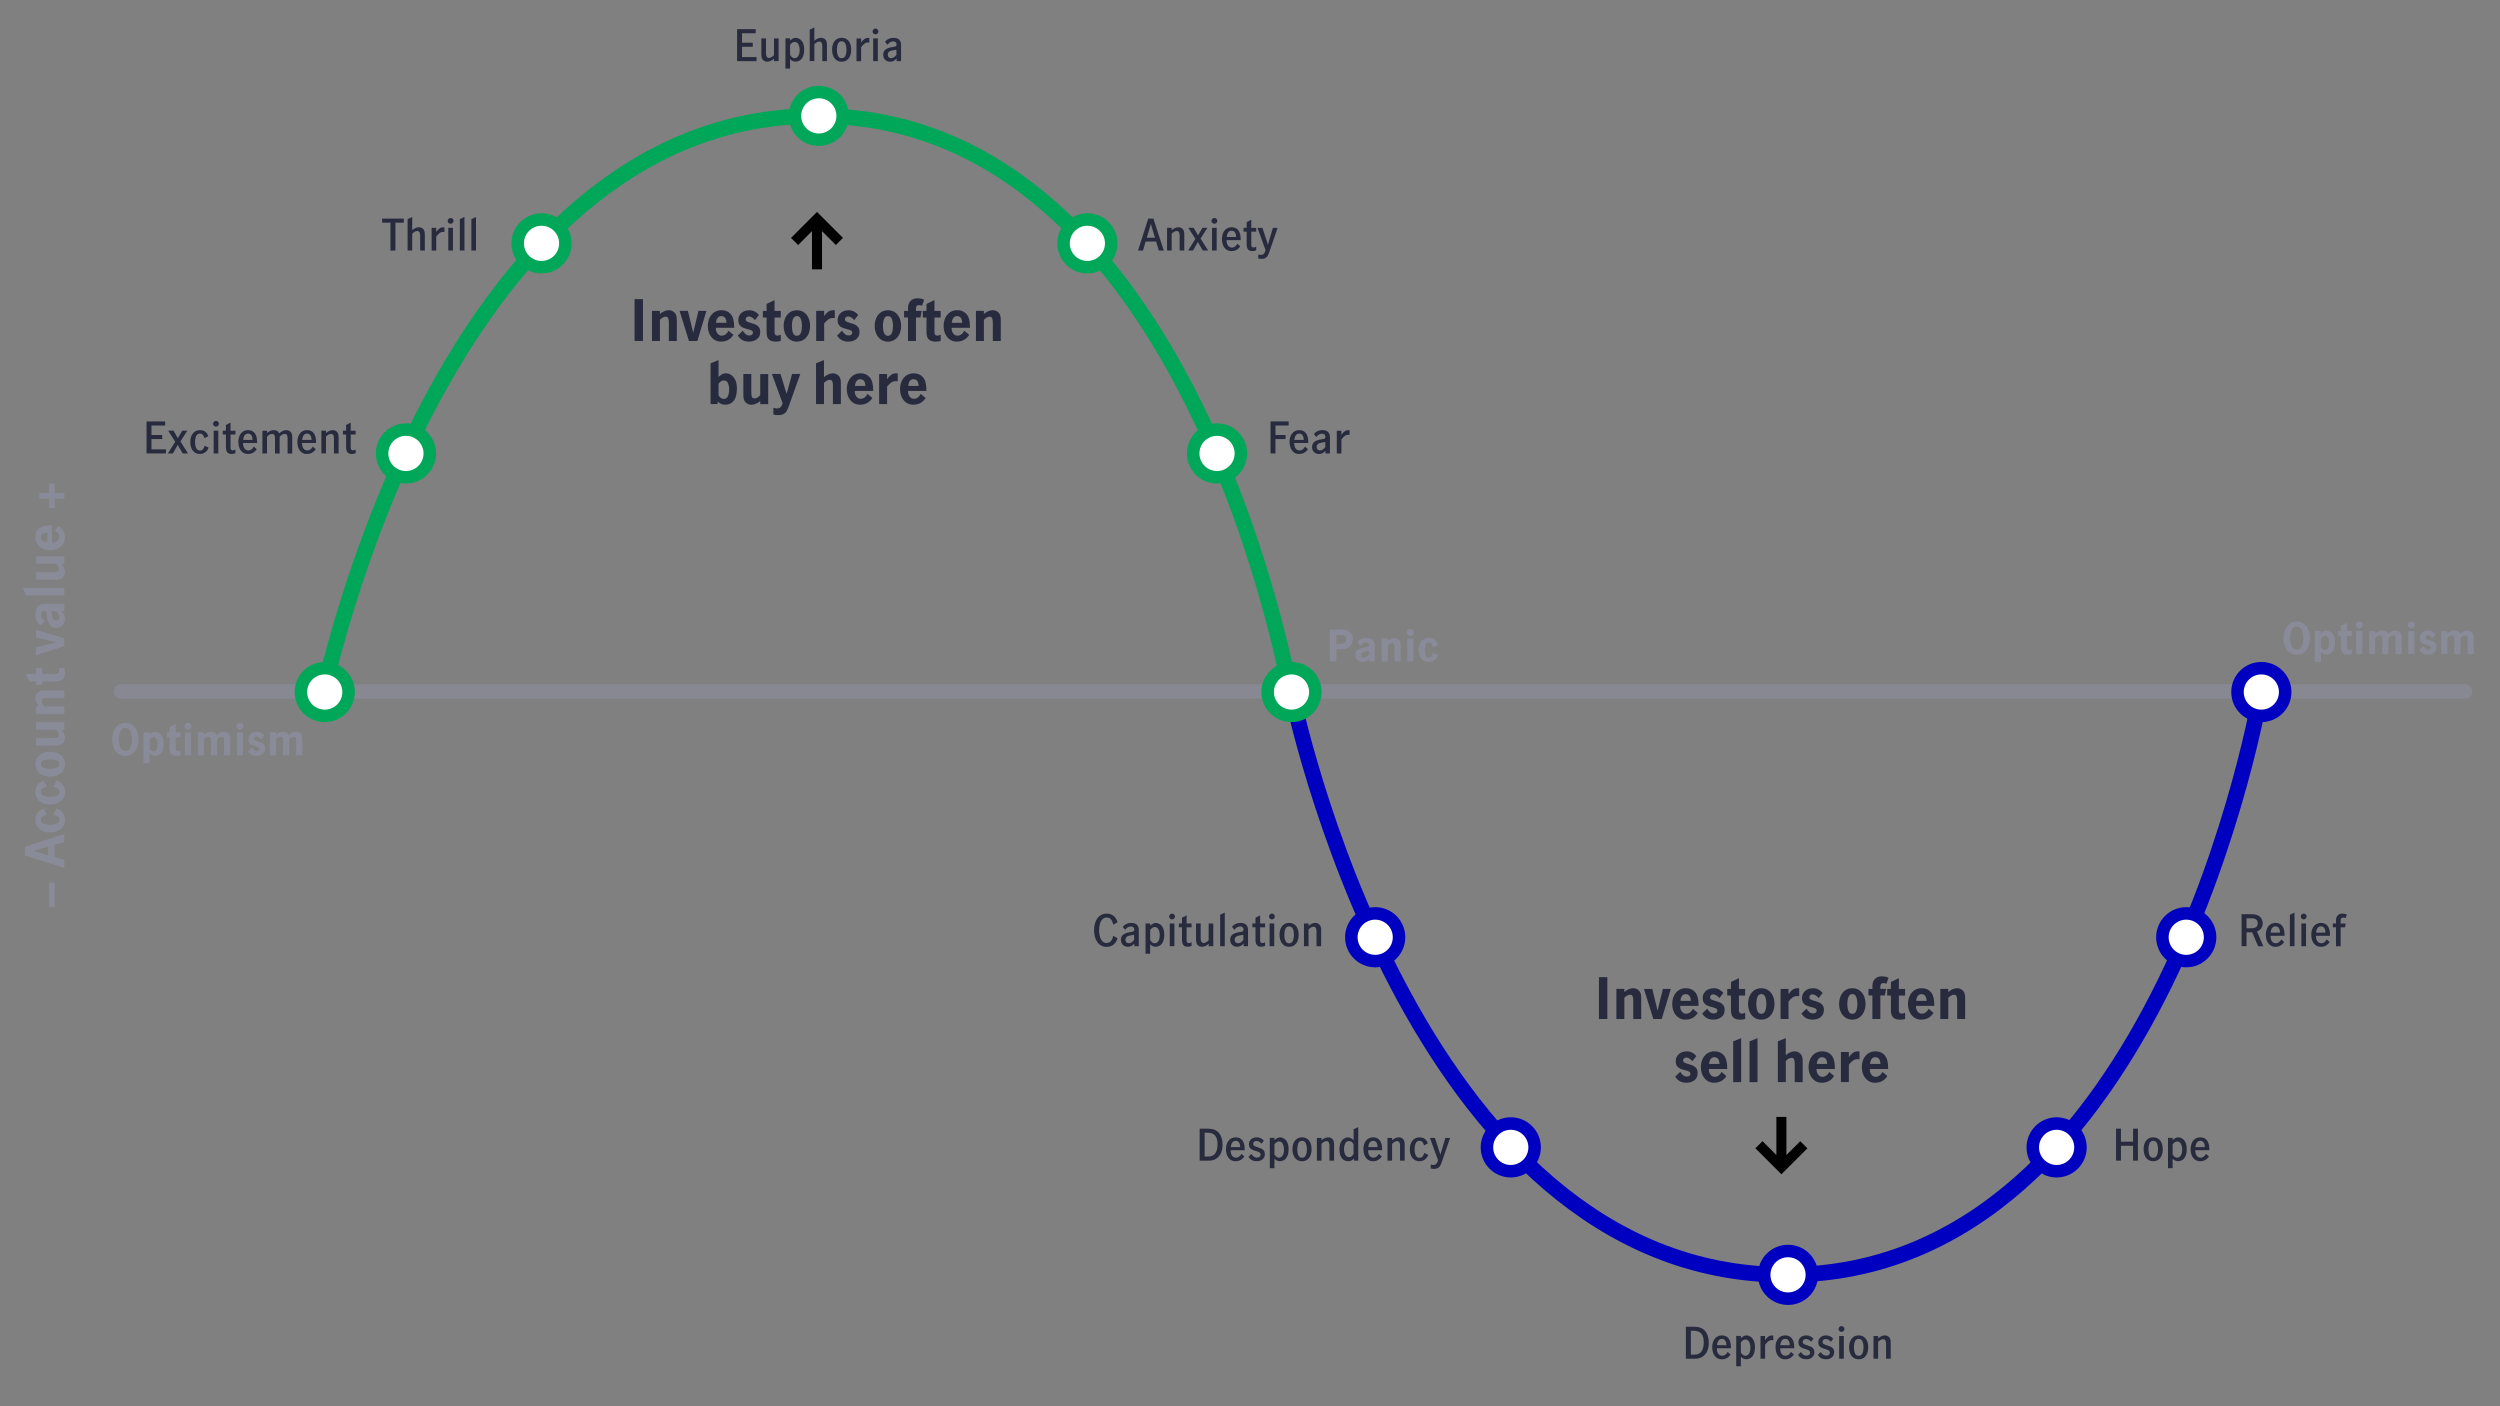 <?xml version="1.0" encoding="utf-8"?>
<!-- Generator: Adobe Illustrator 26.2.1, SVG Export Plug-In . SVG Version: 6.00 Build 0)  -->
<svg version="1.1" id="Layer_1" xmlns="http://www.w3.org/2000/svg" xmlns:xlink="http://www.w3.org/1999/xlink" x="0px" y="0px"
	 viewBox="0 0 800 450.07" style="enable-background:new 0 0 800 450.07;" xml:space="preserve">
<rect x="0" y="0" width="800" height="450.07" fill="#808080" stroke="none"/>
<style type="text/css">
	.st0{opacity:0.5;fill:#8E90A2;}
	.st1{fill:none;stroke:#00A758;stroke-width:5;stroke-miterlimit:10;}
	.st2{fill:none;stroke:#0000C1;stroke-width:5;stroke-miterlimit:10;}
	.st3{fill:#FFFFFF;stroke:#00A758;stroke-width:4;stroke-miterlimit:10;}
	.st4{fill:#FFFFFF;stroke:#0000C1;stroke-width:4;stroke-miterlimit:10;}
	.st5{opacity:0.7;}
	.st6{fill:#8E90A2;}
	.st7{fill:#282B3E;}
</style>
<g>
	<path class="st0" d="M788.93,223.58H38.6c-1.2,0-2.18-0.97-2.18-2.18v-0.27c0-1.2,0.97-2.18,2.18-2.18h750.33
		c1.2,0,2.18,0.97,2.18,2.18v0.27C791.11,222.6,790.13,223.58,788.93,223.58z"/>
	<path class="st1" d="M103.12,223.58c0,0,37.36-186.49,158.12-186.49s152.04,186.49,152.04,186.49"/>
	<path class="st2" d="M413.28,221.45c0,0,37.36,186.49,158.12,186.49s152.04-186.49,152.04-186.49"/>
	<circle class="st3" cx="413.28" cy="221.45" r="7.63"/>
	<circle class="st4" cx="723.63" cy="221.45" r="7.63"/>
	<circle class="st4" cx="440.06" cy="299.92" r="7.63"/>
	<circle class="st4" cx="699.6" cy="299.92" r="7.63"/>
	<circle class="st4" cx="483.45" cy="367.16" r="7.63"/>
	<circle class="st4" cx="658.12" cy="367.16" r="7.63"/>
	<circle class="st4" cx="572.17" cy="407.95" r="7.63"/>
	<circle class="st3" cx="103.92" cy="221.45" r="7.63"/>
	<circle class="st3" cx="129.9" cy="145.1" r="7.63"/>
	<circle class="st3" cx="389.45" cy="145.1" r="7.63"/>
	<circle class="st3" cx="173.29" cy="77.87" r="7.63"/>
	<circle class="st3" cx="347.96" cy="77.87" r="7.63"/>
	<circle class="st3" cx="262.02" cy="37.08" r="7.63"/>
	<g class="st5">
		<path class="st6" d="M15.71,290.27v-7.84h1.77v7.84H15.71z"/>
		<path class="st6" d="M20.59,269.44l-3.16,0.9v3.91l3.16,0.9v2.57l-12.6-4.01v-2.75l12.6-4.08V269.44z M15.44,273.69v-2.79
			l-4.8,1.36v0.07L15.44,273.69z"/>
		<path class="st6" d="M20.11,264.57c-0.44,0.6-1.02,1.05-1.74,1.36c-0.72,0.31-1.49,0.46-2.32,0.46s-1.6-0.15-2.32-0.45
			c-0.72-0.3-1.3-0.75-1.74-1.35c-0.44-0.6-0.66-1.33-0.66-2.18c0-1.04,0.24-1.84,0.71-2.4c0.47-0.55,1.14-0.99,2.02-1.29l0.94,2.02
			c-0.58,0.11-1.04,0.28-1.38,0.51c-0.34,0.23-0.51,0.61-0.51,1.16c0,0.57,0.3,0.96,0.9,1.18c0.6,0.22,1.29,0.33,2.06,0.33
			s1.46-0.11,2.07-0.32c0.61-0.21,0.91-0.61,0.91-1.19c0-0.54-0.17-0.93-0.52-1.15c-0.35-0.22-0.81-0.39-1.4-0.5l0.9-2.06
			c0.85,0.25,1.52,0.71,2.02,1.37s0.75,1.44,0.75,2.34C20.78,263.25,20.56,263.97,20.11,264.57z"/>
		<path class="st6" d="M20.11,255.63c-0.44,0.6-1.02,1.05-1.74,1.36c-0.72,0.31-1.49,0.46-2.32,0.46s-1.6-0.15-2.32-0.45
			c-0.72-0.3-1.3-0.75-1.74-1.35c-0.44-0.6-0.66-1.33-0.66-2.18c0-1.04,0.24-1.84,0.71-2.4c0.47-0.55,1.14-0.99,2.02-1.29l0.94,2.02
			c-0.58,0.11-1.04,0.28-1.38,0.51c-0.34,0.23-0.51,0.61-0.51,1.16c0,0.57,0.3,0.96,0.9,1.18c0.6,0.22,1.29,0.33,2.06,0.33
			s1.46-0.11,2.07-0.32c0.61-0.21,0.91-0.61,0.91-1.19c0-0.54-0.17-0.93-0.52-1.15c-0.35-0.22-0.81-0.39-1.4-0.5l0.9-2.06
			c0.85,0.25,1.52,0.71,2.02,1.37s0.75,1.44,0.75,2.34C20.78,254.3,20.56,255.02,20.11,255.63z"/>
		<path class="st6" d="M20.12,246.68c-0.44,0.6-1.01,1.05-1.73,1.36c-0.72,0.31-1.5,0.46-2.34,0.46c-0.84,0-1.62-0.15-2.34-0.45
			c-0.72-0.3-1.3-0.75-1.73-1.35c-0.44-0.6-0.65-1.33-0.65-2.18s0.22-1.58,0.65-2.18c0.44-0.6,1.01-1.05,1.73-1.35
			c0.72-0.3,1.5-0.45,2.34-0.45c0.84,0,1.62,0.15,2.34,0.46c0.72,0.31,1.3,0.76,1.73,1.36c0.44,0.6,0.65,1.32,0.65,2.16
			S20.56,246.08,20.12,246.68z M18.12,243.32c-0.61-0.22-1.3-0.33-2.07-0.33c-0.76,0-1.44,0.11-2.05,0.33
			c-0.61,0.22-0.91,0.62-0.91,1.2c0,0.57,0.3,0.96,0.9,1.18c0.6,0.22,1.29,0.33,2.06,0.33s1.46-0.11,2.07-0.32
			c0.61-0.21,0.91-0.61,0.91-1.19S18.72,243.54,18.12,243.32z"/>
		<path class="st6" d="M20.11,237.85c-0.44,0.49-1.16,0.73-2.16,0.73h-6.43v-2.4h5.58c0.53,0,0.96-0.06,1.28-0.17
			s0.48-0.38,0.48-0.82c0-0.32-0.09-0.61-0.26-0.88c-0.18-0.27-0.42-0.54-0.72-0.82h-6.34v-2.4h9.06v2.4h-0.94
			c0.75,0.91,1.12,1.81,1.12,2.7C20.78,236.81,20.56,237.36,20.11,237.85z"/>
		<path class="st6" d="M11.53,226.02h0.94c-0.34-0.42-0.62-0.86-0.83-1.31c-0.21-0.45-0.31-0.91-0.31-1.36
			c0-0.63,0.22-1.2,0.66-1.68c0.44-0.49,1.17-0.73,2.18-0.73h6.43v2.4h-5.56c-0.57,0-1,0.06-1.3,0.19c-0.3,0.12-0.45,0.39-0.45,0.78
			c0,0.31,0.09,0.59,0.26,0.87c0.17,0.27,0.39,0.56,0.66,0.85h6.4v2.4h-9.06V226.02z"/>
		<path class="st6" d="M20.11,217.37c-0.45,0.45-1.16,0.67-2.13,0.67h-4.46v1.12h-1.99v-1.12H9.42l-1.14-2.4h3.25v-1.87h1.99v1.87
			h4.54c0.25,0,0.46-0.07,0.64-0.2c0.18-0.14,0.26-0.36,0.26-0.66c0-0.33-0.09-0.66-0.27-1h1.87c0.15,0.44,0.22,0.96,0.22,1.55
			C20.78,216.24,20.55,216.92,20.11,217.37z"/>
		<path class="st6" d="M11.53,209.64v-2.52l6.5-1.58v-0.03l-6.5-1.56v-2.4l9.06,2.74v2.53L11.53,209.64z"/>
		<path class="st6" d="M20.03,200.09c-0.5,0.55-1.16,0.83-1.99,0.83c-0.93,0-1.63-0.31-2.09-0.94c-0.46-0.63-0.79-1.64-0.97-3.02
			c-0.06-0.41-0.12-0.71-0.18-0.9c-0.06-0.19-0.14-0.33-0.25-0.4c-0.1-0.07-0.26-0.11-0.48-0.11c-0.28,0-0.51,0.1-0.68,0.29
			c-0.17,0.19-0.25,0.46-0.25,0.8c0,0.44,0.11,0.85,0.32,1.22s0.53,0.7,0.94,0.97l-1.48,1.28c-1.07-0.81-1.6-1.98-1.6-3.54
			c0-1.13,0.25-1.98,0.77-2.53c0.51-0.55,1.21-0.82,2.11-0.82h6.4v2.28H19.6c0.42,0.41,0.72,0.79,0.9,1.16s0.27,0.81,0.27,1.34
			C20.78,198.84,20.53,199.54,20.03,200.09z M17.83,195.61h-1.39v0.03l0.19,1.26c0.08,0.57,0.23,0.99,0.45,1.26s0.53,0.41,0.93,0.41
			c0.29,0,0.54-0.09,0.73-0.26c0.19-0.18,0.29-0.44,0.29-0.79C19.03,196.83,18.63,196.2,17.83,195.61z"/>
		<path class="st6" d="M8.31,190.56l-0.97-2.4h13.25v2.4H8.31z"/>
		<path class="st6" d="M20.11,184.77c-0.44,0.49-1.16,0.73-2.16,0.73h-6.43v-2.4h5.58c0.53,0,0.96-0.06,1.28-0.17
			c0.32-0.11,0.48-0.39,0.48-0.82c0-0.32-0.09-0.61-0.26-0.88c-0.18-0.27-0.42-0.54-0.72-0.83h-6.34v-2.4h9.06v2.4h-0.94
			c0.75,0.91,1.12,1.81,1.12,2.7C20.78,183.73,20.56,184.29,20.11,184.77z"/>
		<path class="st6" d="M20.11,174.21c-0.44,0.6-1.02,1.05-1.74,1.36c-0.72,0.31-1.49,0.46-2.32,0.46s-1.6-0.16-2.32-0.47
			c-0.72-0.31-1.3-0.78-1.74-1.4c-0.44-0.62-0.66-1.37-0.66-2.25c0-1.17,0.39-2.1,1.18-2.79s2.09-1.04,3.9-1.04h0.22v5.53
			c0.37,0.03,0.75-0.02,1.11-0.15c0.37-0.14,0.67-0.34,0.9-0.62c0.23-0.28,0.35-0.61,0.35-0.99c0-0.45-0.14-0.86-0.42-1.22
			c-0.28-0.36-0.63-0.63-1.06-0.82l1.24-1.48c1.35,0.86,2.02,2.1,2.02,3.72C20.78,172.89,20.56,173.61,20.11,174.21z M13.67,170.81
			c-0.39,0.25-0.58,0.64-0.58,1.17c0,0.5,0.2,0.88,0.6,1.14c0.4,0.26,0.87,0.4,1.43,0.43v-3.11
			C14.54,170.44,14.05,170.56,13.67,170.81z"/>
		<path class="st6" d="M17.48,159.59v2.99h-1.77v-2.99H12.6v-1.85h3.11v-2.99h1.77v2.99h3.11v1.85H17.48z"/>
	</g>
	<g>
		<g>
			<path class="st7" d="M203.06,95.72h2.69v13.39h-2.69V95.72z"/>
			<path class="st7" d="M211.17,99.48v0.99c0.45-0.36,0.91-0.65,1.39-0.88c0.48-0.22,0.96-0.33,1.45-0.33
				c0.67,0,1.27,0.23,1.79,0.71c0.52,0.47,0.78,1.24,0.78,2.31v6.83h-2.55v-5.91c0-0.6-0.07-1.06-0.2-1.38
				c-0.13-0.32-0.41-0.48-0.83-0.48c-0.33,0-0.63,0.09-0.92,0.27c-0.29,0.18-0.59,0.42-0.9,0.71v6.79h-2.55v-9.63H211.17z"/>
			<path class="st7" d="M217.46,99.48h2.67l1.68,6.9h0.04l1.66-6.9h2.55l-2.91,9.63h-2.69L217.46,99.48z"/>
			<path class="st7" d="M228.44,108.61c-0.64-0.47-1.12-1.09-1.45-1.85c-0.33-0.76-0.49-1.59-0.49-2.47s0.17-1.7,0.5-2.47
				c0.33-0.76,0.83-1.38,1.49-1.85c0.66-0.47,1.46-0.71,2.39-0.71c1.24,0,2.23,0.42,2.96,1.26c0.73,0.84,1.1,2.22,1.1,4.15v0.23
				h-5.87c-0.04,0.4,0.02,0.79,0.16,1.18c0.14,0.39,0.36,0.71,0.66,0.96c0.3,0.25,0.65,0.37,1.06,0.37c0.48,0,0.91-0.15,1.29-0.44
				c0.38-0.29,0.67-0.67,0.88-1.13l1.57,1.32c-0.92,1.43-2.23,2.15-3.96,2.15C229.85,109.31,229.08,109.08,228.44,108.61z
				 M232.06,101.76c-0.27-0.41-0.68-0.61-1.25-0.61c-0.53,0-0.93,0.21-1.21,0.63c-0.28,0.42-0.43,0.93-0.45,1.52h3.31
				C232.46,102.68,232.32,102.17,232.06,101.76z"/>
			<path class="st7" d="M237.54,108.82c-0.57-0.33-1.06-0.82-1.45-1.45l1.61-1.55c0.23,0.42,0.52,0.78,0.88,1.08
				c0.35,0.3,0.76,0.45,1.22,0.45c0.29,0,0.55-0.07,0.79-0.22s0.35-0.37,0.35-0.67c0-0.33-0.14-0.56-0.42-0.71
				c-0.28-0.15-0.72-0.3-1.32-0.44c-0.61-0.16-1.12-0.32-1.51-0.49c-0.39-0.17-0.73-0.44-1.01-0.82s-0.42-0.89-0.42-1.53
				c0-0.67,0.16-1.25,0.49-1.73c0.33-0.48,0.75-0.85,1.28-1.09c0.53-0.25,1.11-0.37,1.73-0.37c0.67,0,1.27,0.14,1.8,0.43
				c0.52,0.29,0.96,0.65,1.31,1.08l-1.27,1.64c-0.7-0.78-1.34-1.17-1.93-1.17c-0.35,0-0.61,0.09-0.79,0.27
				c-0.18,0.18-0.27,0.4-0.27,0.65c0,0.31,0.14,0.54,0.42,0.7c0.28,0.15,0.71,0.31,1.3,0.48c0.61,0.17,1.12,0.34,1.51,0.52
				c0.39,0.17,0.73,0.45,1.01,0.82c0.28,0.37,0.42,0.88,0.42,1.52c0,1.01-0.35,1.78-1.04,2.31c-0.69,0.53-1.55,0.79-2.56,0.79
				C238.82,109.31,238.11,109.15,237.54,108.82z"/>
			<path class="st7" d="M246.02,108.6c-0.48-0.48-0.71-1.23-0.71-2.27v-4.73h-1.19v-2.11h1.19v-2.24l2.55-1.21v3.45h1.99v2.11h-1.99
				v4.83c0,0.27,0.07,0.49,0.22,0.68c0.14,0.19,0.38,0.28,0.7,0.28c0.35,0,0.71-0.1,1.07-0.29v1.99c-0.47,0.16-1.02,0.23-1.64,0.23
				C247.22,109.31,246.49,109.08,246.02,108.6z"/>
			<path class="st7" d="M252.71,108.62c-0.64-0.46-1.12-1.08-1.45-1.84c-0.33-0.76-0.49-1.59-0.49-2.48s0.16-1.72,0.48-2.48
				c0.32-0.76,0.8-1.38,1.44-1.84c0.64-0.46,1.41-0.7,2.31-0.7c0.9,0,1.67,0.23,2.31,0.7c0.64,0.46,1.12,1.08,1.44,1.84
				c0.32,0.77,0.48,1.59,0.48,2.48s-0.16,1.72-0.49,2.48c-0.33,0.77-0.81,1.38-1.45,1.84c-0.64,0.46-1.4,0.7-2.29,0.7
				S253.35,109.08,252.71,108.62z M256.28,106.49c0.24-0.64,0.35-1.38,0.35-2.2c0-0.81-0.12-1.53-0.35-2.18
				c-0.23-0.64-0.66-0.97-1.27-0.97c-0.6,0-1.02,0.32-1.26,0.96s-0.35,1.37-0.35,2.19s0.11,1.55,0.34,2.2
				c0.23,0.64,0.65,0.97,1.26,0.97C255.62,107.45,256.05,107.13,256.28,106.49z"/>
			<path class="st7" d="M263.72,99.48v1.68c0.42-0.63,0.86-1.1,1.31-1.42c0.45-0.32,1-0.48,1.64-0.48c0.13,0,0.29,0.01,0.47,0.04
				v2.51c-0.19-0.04-0.4-0.05-0.63-0.05c-0.53,0-1,0.14-1.42,0.42c-0.42,0.28-0.87,0.73-1.36,1.33v5.6h-2.55v-9.63H263.72z"/>
			<path class="st7" d="M269.31,108.82c-0.57-0.33-1.06-0.82-1.45-1.45l1.61-1.55c0.23,0.42,0.52,0.78,0.88,1.08
				c0.35,0.3,0.76,0.45,1.22,0.45c0.29,0,0.55-0.07,0.79-0.22s0.35-0.37,0.35-0.67c0-0.33-0.14-0.56-0.42-0.71
				c-0.28-0.15-0.72-0.3-1.32-0.44c-0.61-0.16-1.12-0.32-1.51-0.49c-0.39-0.17-0.73-0.44-1.01-0.82s-0.42-0.89-0.42-1.53
				c0-0.67,0.16-1.25,0.49-1.73c0.33-0.48,0.75-0.85,1.28-1.09c0.53-0.25,1.11-0.37,1.73-0.37c0.67,0,1.27,0.14,1.8,0.43
				c0.52,0.29,0.96,0.65,1.31,1.08l-1.27,1.64c-0.7-0.78-1.34-1.17-1.93-1.17c-0.35,0-0.61,0.09-0.79,0.27
				c-0.18,0.18-0.27,0.4-0.27,0.65c0,0.31,0.14,0.54,0.42,0.7c0.28,0.15,0.71,0.31,1.3,0.48c0.61,0.17,1.12,0.34,1.51,0.52
				c0.39,0.17,0.73,0.45,1.01,0.82c0.28,0.37,0.42,0.88,0.42,1.52c0,1.01-0.35,1.78-1.04,2.31c-0.69,0.53-1.55,0.79-2.56,0.79
				C270.59,109.31,269.88,109.15,269.31,108.82z"/>
			<path class="st7" d="M281.84,108.62c-0.64-0.46-1.12-1.08-1.45-1.84c-0.33-0.76-0.49-1.59-0.49-2.48s0.16-1.72,0.48-2.48
				c0.32-0.76,0.8-1.38,1.44-1.84c0.64-0.46,1.41-0.7,2.31-0.7c0.9,0,1.67,0.23,2.31,0.7c0.64,0.46,1.12,1.08,1.44,1.84
				c0.32,0.77,0.48,1.59,0.48,2.48s-0.16,1.72-0.49,2.48c-0.33,0.77-0.81,1.38-1.45,1.84c-0.64,0.46-1.4,0.7-2.29,0.7
				S282.48,109.08,281.84,108.62z M285.41,106.49c0.24-0.64,0.35-1.38,0.35-2.2c0-0.81-0.12-1.53-0.35-2.18
				c-0.23-0.64-0.66-0.97-1.27-0.97c-0.6,0-1.02,0.32-1.26,0.96s-0.35,1.37-0.35,2.19s0.11,1.55,0.34,2.2
				c0.23,0.64,0.65,0.97,1.26,0.97C284.75,107.45,285.18,107.13,285.41,106.49z"/>
			<path class="st7" d="M289.3,101.6v-2.11h1.27v-1.03c0-0.84,0.26-1.55,0.78-2.13s1.28-0.87,2.29-0.87c0.72,0,1.42,0.15,2.1,0.45
				l-0.69,1.93c-0.4-0.14-0.72-0.22-0.98-0.22c-0.64,0-0.96,0.38-0.96,1.14v0.72h1.83l-0.4,2.11h-1.43v7.52h-2.55v-7.52H289.3z"/>
			<path class="st7" d="M297.19,108.6c-0.48-0.48-0.71-1.23-0.71-2.27v-4.73h-1.19v-2.11h1.19v-2.24l2.55-1.21v3.45h1.99v2.11h-1.99
				v4.83c0,0.27,0.07,0.49,0.22,0.68c0.14,0.19,0.38,0.28,0.7,0.28c0.35,0,0.71-0.1,1.07-0.29v1.99c-0.47,0.16-1.02,0.23-1.64,0.23
				C298.39,109.31,297.67,109.08,297.19,108.6z"/>
			<path class="st7" d="M303.89,108.61c-0.64-0.47-1.12-1.09-1.45-1.85c-0.33-0.76-0.49-1.59-0.49-2.47s0.17-1.7,0.5-2.47
				c0.33-0.76,0.83-1.38,1.49-1.85c0.66-0.47,1.46-0.71,2.39-0.71c1.24,0,2.23,0.42,2.96,1.26c0.73,0.84,1.1,2.22,1.1,4.15v0.23
				h-5.87c-0.04,0.4,0.02,0.79,0.16,1.18c0.14,0.39,0.36,0.71,0.66,0.96c0.3,0.25,0.65,0.37,1.06,0.37c0.48,0,0.91-0.15,1.29-0.44
				c0.38-0.29,0.67-0.67,0.88-1.13l1.57,1.32c-0.92,1.43-2.23,2.15-3.96,2.15C305.29,109.31,304.53,109.08,303.89,108.61z
				 M307.5,101.76c-0.27-0.41-0.68-0.61-1.25-0.61c-0.53,0-0.93,0.21-1.21,0.63c-0.28,0.42-0.43,0.93-0.45,1.52h3.31
				C307.9,102.68,307.77,102.17,307.5,101.76z"/>
			<path class="st7" d="M314.84,99.48v0.99c0.45-0.36,0.91-0.65,1.39-0.88c0.48-0.22,0.96-0.33,1.45-0.33
				c0.67,0,1.27,0.23,1.79,0.71c0.52,0.47,0.78,1.24,0.78,2.31v6.83h-2.55v-5.91c0-0.6-0.07-1.06-0.2-1.38
				c-0.13-0.32-0.41-0.48-0.83-0.48c-0.33,0-0.63,0.09-0.92,0.27c-0.29,0.18-0.59,0.42-0.9,0.71v6.79h-2.55v-9.63H314.84z"/>
			<path class="st7" d="M230.8,129.27c-0.36-0.16-0.74-0.42-1.14-0.78v0.81h-2.28v-13.05l2.55-1.03v5.39
				c0.46-0.4,0.85-0.69,1.18-0.88c0.33-0.19,0.73-0.28,1.18-0.28c0.52,0,1.05,0.16,1.59,0.49c0.54,0.33,1,0.85,1.37,1.56
				s0.56,1.63,0.56,2.74c0,1.88-0.35,3.23-1.04,4.04c-0.69,0.81-1.59,1.22-2.68,1.22C231.6,129.51,231.16,129.43,230.8,129.27z
				 M232.96,126.73c0.25-0.61,0.37-1.33,0.37-2.13c0-0.72-0.13-1.38-0.38-1.97s-0.69-0.89-1.32-0.89c-0.34,0-0.63,0.09-0.89,0.27
				c-0.25,0.18-0.52,0.44-0.81,0.78v3.72c0.24,0.35,0.49,0.63,0.74,0.83c0.25,0.21,0.55,0.31,0.9,0.31
				C232.25,127.65,232.72,127.34,232.96,126.73z"/>
			<path class="st7" d="M238.65,128.81c-0.52-0.47-0.78-1.23-0.78-2.29v-6.83h2.55v5.93c0,0.57,0.06,1.02,0.18,1.36
				c0.12,0.34,0.41,0.51,0.87,0.51c0.34,0,0.65-0.09,0.93-0.28c0.28-0.19,0.58-0.44,0.88-0.77v-6.74h2.55v9.63h-2.55v-0.99
				c-0.96,0.79-1.92,1.19-2.87,1.19C239.75,129.51,239.16,129.27,238.65,128.81z"/>
			<path class="st7" d="M247.48,132.67v-2.19c0.18,0.06,0.36,0.11,0.55,0.16c0.19,0.05,0.37,0.07,0.55,0.07
				c0.53,0,0.93-0.14,1.2-0.41s0.49-0.68,0.66-1.24l-3.43-9.4h2.75l1.93,6.31h0.04l1.75-6.31h2.62l-3.72,10.41
				c-0.23,0.65-0.46,1.17-0.71,1.55c-0.24,0.39-0.57,0.68-0.98,0.89c-0.41,0.21-0.94,0.32-1.59,0.32
				C248.6,132.85,248.06,132.79,247.48,132.67z"/>
			<path class="st7" d="M263.67,115.23v5.44c0.45-0.36,0.91-0.65,1.39-0.88c0.48-0.22,0.96-0.33,1.45-0.33
				c0.67,0,1.27,0.23,1.79,0.71c0.52,0.47,0.78,1.24,0.78,2.31v6.83h-2.55v-5.91c0-0.6-0.07-1.06-0.2-1.38
				c-0.13-0.32-0.41-0.48-0.83-0.48c-0.33,0-0.63,0.09-0.92,0.27c-0.29,0.18-0.59,0.42-0.9,0.71v6.79h-2.55v-13.05L263.67,115.23z"
				/>
			<path class="st7" d="M272.91,128.81c-0.64-0.47-1.12-1.09-1.45-1.85c-0.33-0.76-0.49-1.59-0.49-2.47s0.17-1.7,0.5-2.47
				c0.33-0.76,0.83-1.38,1.49-1.85c0.66-0.47,1.46-0.71,2.39-0.71c1.24,0,2.23,0.42,2.96,1.26c0.73,0.84,1.1,2.22,1.1,4.15v0.23
				h-5.87c-0.04,0.4,0.02,0.79,0.16,1.18c0.14,0.39,0.36,0.71,0.66,0.96c0.3,0.25,0.65,0.37,1.06,0.37c0.48,0,0.91-0.15,1.29-0.44
				c0.38-0.29,0.67-0.67,0.88-1.13l1.57,1.32c-0.92,1.43-2.23,2.15-3.96,2.15C274.31,129.51,273.54,129.27,272.91,128.81z
				 M276.52,121.96c-0.27-0.41-0.68-0.61-1.25-0.61c-0.53,0-0.93,0.21-1.21,0.63c-0.28,0.42-0.43,0.93-0.45,1.52h3.31
				C276.92,122.88,276.79,122.37,276.52,121.96z"/>
			<path class="st7" d="M283.86,119.68v1.68c0.42-0.63,0.86-1.1,1.31-1.42c0.45-0.32,1-0.48,1.64-0.48c0.13,0,0.29,0.01,0.47,0.04
				v2.51c-0.19-0.04-0.4-0.05-0.63-0.05c-0.53,0-1,0.14-1.42,0.42c-0.42,0.28-0.87,0.73-1.36,1.33v5.6h-2.55v-9.63H283.86z"/>
			<path class="st7" d="M289.95,128.81c-0.64-0.47-1.12-1.09-1.45-1.85c-0.33-0.76-0.49-1.59-0.49-2.47s0.17-1.7,0.5-2.47
				c0.33-0.76,0.83-1.38,1.49-1.85c0.66-0.47,1.46-0.71,2.39-0.71c1.24,0,2.23,0.42,2.96,1.26c0.73,0.84,1.1,2.22,1.1,4.15v0.23
				h-5.87c-0.04,0.4,0.02,0.79,0.16,1.18c0.14,0.39,0.36,0.71,0.66,0.96c0.3,0.25,0.65,0.37,1.06,0.37c0.48,0,0.91-0.15,1.29-0.44
				c0.38-0.29,0.67-0.67,0.88-1.13l1.57,1.32c-0.92,1.43-2.23,2.15-3.96,2.15C291.35,129.51,290.59,129.27,289.95,128.81z
				 M293.56,121.96c-0.27-0.41-0.68-0.61-1.25-0.61c-0.53,0-0.93,0.21-1.21,0.63c-0.28,0.42-0.43,0.93-0.45,1.52h3.31
				C293.96,122.88,293.83,122.37,293.56,121.96z"/>
		</g>
		<polygon points="259.83,73.97 259.83,86.18 263.05,86.18 263.05,73.96 267.48,78.4 269.75,76.12 261.44,67.82 253.13,76.13 
			255.4,78.41 259.83,73.97 		"/>
	</g>
	<g>
		<g>
			<path class="st7" d="M511.66,312.69h2.69v13.39h-2.69V312.69z"/>
			<path class="st7" d="M519.78,316.45v0.99c0.45-0.36,0.91-0.65,1.39-0.88c0.48-0.22,0.96-0.33,1.45-0.33
				c0.67,0,1.27,0.24,1.79,0.71c0.52,0.47,0.78,1.24,0.78,2.31v6.83h-2.55v-5.91c0-0.6-0.07-1.06-0.2-1.38s-0.41-0.48-0.83-0.48
				c-0.33,0-0.63,0.09-0.92,0.27s-0.59,0.42-0.9,0.7v6.79h-2.55v-9.63H519.78z"/>
			<path class="st7" d="M526.06,316.45h2.67l1.68,6.9h0.04l1.66-6.9h2.55l-2.91,9.63h-2.69L526.06,316.45z"/>
			<path class="st7" d="M537.05,325.57c-0.64-0.47-1.12-1.09-1.45-1.85c-0.33-0.76-0.49-1.59-0.49-2.47c0-0.88,0.17-1.7,0.5-2.47
				c0.33-0.77,0.83-1.38,1.49-1.85c0.66-0.47,1.46-0.71,2.38-0.71c1.24,0,2.23,0.42,2.96,1.26c0.73,0.84,1.1,2.22,1.1,4.15v0.24
				h-5.87c-0.04,0.4,0.02,0.79,0.16,1.18s0.36,0.71,0.66,0.96c0.29,0.25,0.65,0.37,1.06,0.37c0.48,0,0.91-0.15,1.29-0.44
				c0.38-0.29,0.67-0.67,0.88-1.13l1.57,1.32c-0.92,1.43-2.24,2.15-3.96,2.15C538.45,326.28,537.69,326.04,537.05,325.57z
				 M540.67,318.73c-0.27-0.41-0.68-0.61-1.25-0.61c-0.53,0-0.93,0.21-1.21,0.63c-0.28,0.42-0.43,0.93-0.45,1.52h3.31
				C541.06,319.65,540.93,319.14,540.67,318.73z"/>
			<path class="st7" d="M546.15,325.78c-0.57-0.33-1.06-0.82-1.45-1.46l1.61-1.55c0.23,0.42,0.52,0.78,0.88,1.08
				s0.76,0.45,1.22,0.45c0.29,0,0.55-0.07,0.79-0.22c0.24-0.15,0.35-0.37,0.35-0.67c0-0.33-0.14-0.56-0.42-0.71s-0.72-0.3-1.32-0.44
				c-0.61-0.16-1.12-0.32-1.51-0.49s-0.73-0.44-1.01-0.82s-0.42-0.89-0.42-1.53c0-0.67,0.16-1.25,0.49-1.73
				c0.33-0.48,0.75-0.85,1.28-1.09c0.53-0.25,1.11-0.37,1.73-0.37c0.67,0,1.27,0.14,1.8,0.43c0.52,0.29,0.96,0.65,1.31,1.08
				l-1.27,1.64c-0.7-0.78-1.34-1.17-1.93-1.17c-0.35,0-0.61,0.09-0.79,0.27s-0.27,0.4-0.27,0.65c0,0.31,0.14,0.55,0.42,0.7
				s0.71,0.31,1.3,0.48c0.61,0.17,1.12,0.34,1.51,0.52c0.39,0.17,0.73,0.45,1.01,0.82c0.28,0.37,0.42,0.88,0.42,1.52
				c0,1.01-0.35,1.78-1.04,2.31c-0.69,0.53-1.54,0.8-2.56,0.8C547.43,326.28,546.72,326.11,546.15,325.78z"/>
			<path class="st7" d="M554.62,325.57c-0.48-0.48-0.71-1.23-0.71-2.27v-4.73h-1.19v-2.11h1.19v-2.24l2.55-1.21v3.45h1.99v2.11
				h-1.99v4.83c0,0.26,0.07,0.49,0.22,0.68s0.38,0.28,0.71,0.28c0.35,0,0.7-0.1,1.07-0.29v1.99c-0.47,0.16-1.02,0.24-1.64,0.24
				C555.83,326.28,555.1,326.04,554.62,325.57z"/>
			<path class="st7" d="M561.32,325.58c-0.64-0.46-1.12-1.08-1.45-1.84c-0.33-0.77-0.49-1.59-0.49-2.49c0-0.89,0.16-1.72,0.48-2.48
				c0.32-0.76,0.8-1.38,1.44-1.84c0.64-0.46,1.41-0.7,2.31-0.7s1.67,0.23,2.31,0.7c0.64,0.46,1.12,1.08,1.44,1.84
				c0.32,0.77,0.48,1.59,0.48,2.48c0,0.89-0.16,1.72-0.49,2.49c-0.33,0.76-0.81,1.38-1.45,1.84s-1.4,0.7-2.29,0.7
				S561.96,326.05,561.32,325.58z M564.89,323.45c0.23-0.64,0.35-1.38,0.35-2.2c0-0.81-0.12-1.53-0.35-2.18
				c-0.24-0.64-0.66-0.97-1.27-0.97c-0.6,0-1.02,0.32-1.26,0.96c-0.23,0.64-0.35,1.37-0.35,2.19c0,0.82,0.11,1.55,0.34,2.2
				c0.23,0.64,0.65,0.97,1.26,0.97S564.65,324.1,564.89,323.45z"/>
			<path class="st7" d="M572.32,316.45v1.68c0.42-0.63,0.86-1.1,1.31-1.42c0.45-0.32,1-0.48,1.64-0.48c0.13,0,0.29,0.01,0.47,0.04
				v2.51c-0.19-0.04-0.4-0.05-0.63-0.05c-0.53,0-1,0.14-1.42,0.42s-0.87,0.73-1.36,1.33v5.6h-2.55v-9.63H572.32z"/>
			<path class="st7" d="M577.92,325.78c-0.57-0.33-1.06-0.82-1.45-1.46l1.61-1.55c0.23,0.42,0.52,0.78,0.88,1.08
				s0.76,0.45,1.22,0.45c0.29,0,0.55-0.07,0.79-0.22c0.24-0.15,0.35-0.37,0.35-0.67c0-0.33-0.14-0.56-0.42-0.71s-0.72-0.3-1.32-0.44
				c-0.61-0.16-1.12-0.32-1.51-0.49s-0.73-0.44-1.01-0.82s-0.42-0.89-0.42-1.53c0-0.67,0.16-1.25,0.49-1.73
				c0.33-0.48,0.75-0.85,1.28-1.09c0.53-0.25,1.11-0.37,1.73-0.37c0.67,0,1.27,0.14,1.8,0.43c0.52,0.29,0.96,0.65,1.31,1.08
				l-1.27,1.64c-0.7-0.78-1.34-1.17-1.93-1.17c-0.35,0-0.61,0.09-0.79,0.27s-0.27,0.4-0.27,0.65c0,0.31,0.14,0.55,0.42,0.7
				s0.71,0.31,1.3,0.48c0.61,0.17,1.12,0.34,1.51,0.52c0.39,0.17,0.73,0.45,1.01,0.82c0.28,0.37,0.42,0.88,0.42,1.52
				c0,1.01-0.35,1.78-1.04,2.31c-0.69,0.53-1.54,0.8-2.56,0.8C579.2,326.28,578.49,326.11,577.92,325.78z"/>
			<path class="st7" d="M590.45,325.58c-0.64-0.46-1.12-1.08-1.45-1.84c-0.33-0.77-0.49-1.59-0.49-2.49c0-0.89,0.16-1.72,0.48-2.48
				c0.32-0.76,0.8-1.38,1.44-1.84c0.64-0.46,1.41-0.7,2.31-0.7s1.67,0.23,2.31,0.7c0.64,0.46,1.12,1.08,1.44,1.84
				c0.32,0.77,0.48,1.59,0.48,2.48c0,0.89-0.16,1.72-0.49,2.49c-0.33,0.76-0.81,1.38-1.45,1.84s-1.4,0.7-2.29,0.7
				S591.09,326.05,590.45,325.58z M594.02,323.45c0.23-0.64,0.35-1.38,0.35-2.2c0-0.81-0.12-1.53-0.35-2.18
				c-0.24-0.64-0.66-0.97-1.27-0.97c-0.6,0-1.02,0.32-1.26,0.96c-0.23,0.64-0.35,1.37-0.35,2.19c0,0.82,0.11,1.55,0.34,2.2
				c0.23,0.64,0.65,0.97,1.26,0.97S593.78,324.1,594.02,323.45z"/>
			<path class="st7" d="M597.91,318.56v-2.11h1.26v-1.03c0-0.84,0.26-1.55,0.78-2.13s1.28-0.87,2.29-0.87c0.72,0,1.42,0.15,2.1,0.45
				l-0.69,1.93c-0.4-0.14-0.72-0.22-0.98-0.22c-0.64,0-0.96,0.38-0.96,1.14v0.72h1.83l-0.4,2.11h-1.43v7.52h-2.55v-7.52H597.91z"/>
			<path class="st7" d="M605.8,325.57c-0.48-0.48-0.71-1.23-0.71-2.27v-4.73h-1.19v-2.11h1.19v-2.24l2.55-1.21v3.45h1.99v2.11h-1.99
				v4.83c0,0.26,0.07,0.49,0.22,0.68s0.38,0.28,0.71,0.28c0.35,0,0.7-0.1,1.07-0.29v1.99c-0.47,0.16-1.02,0.24-1.64,0.24
				C607,326.28,606.27,326.04,605.8,325.57z"/>
			<path class="st7" d="M612.49,325.57c-0.64-0.47-1.12-1.09-1.45-1.85c-0.33-0.76-0.49-1.59-0.49-2.47c0-0.88,0.17-1.7,0.5-2.47
				c0.33-0.77,0.83-1.38,1.49-1.85c0.66-0.47,1.46-0.71,2.38-0.71c1.24,0,2.23,0.42,2.96,1.26c0.73,0.84,1.1,2.22,1.1,4.15v0.24
				h-5.87c-0.04,0.4,0.02,0.79,0.16,1.18s0.36,0.71,0.66,0.96c0.29,0.25,0.65,0.37,1.06,0.37c0.48,0,0.91-0.15,1.29-0.44
				c0.38-0.29,0.67-0.67,0.88-1.13l1.57,1.32c-0.92,1.43-2.24,2.15-3.96,2.15C613.9,326.28,613.13,326.04,612.49,325.57z
				 M616.11,318.73c-0.27-0.41-0.68-0.61-1.25-0.61c-0.53,0-0.93,0.21-1.21,0.63c-0.28,0.42-0.43,0.93-0.45,1.52h3.31
				C616.51,319.65,616.37,319.14,616.11,318.73z"/>
			<path class="st7" d="M623.44,316.45v0.99c0.45-0.36,0.91-0.65,1.39-0.88c0.48-0.22,0.96-0.33,1.45-0.33
				c0.67,0,1.27,0.24,1.79,0.71c0.52,0.47,0.78,1.24,0.78,2.31v6.83h-2.55v-5.91c0-0.6-0.07-1.06-0.2-1.38s-0.41-0.48-0.83-0.48
				c-0.33,0-0.63,0.09-0.92,0.27s-0.59,0.42-0.9,0.7v6.79h-2.55v-9.63H623.44z"/>
			<path class="st7" d="M537.52,345.98c-0.57-0.33-1.06-0.82-1.45-1.46l1.61-1.55c0.23,0.42,0.52,0.78,0.88,1.08
				s0.76,0.45,1.22,0.45c0.29,0,0.55-0.07,0.79-0.22c0.24-0.15,0.35-0.37,0.35-0.67c0-0.33-0.14-0.56-0.42-0.71s-0.72-0.3-1.32-0.44
				c-0.61-0.16-1.12-0.32-1.51-0.49s-0.73-0.44-1.01-0.82s-0.42-0.89-0.42-1.53c0-0.67,0.16-1.25,0.49-1.73
				c0.33-0.48,0.75-0.85,1.28-1.09c0.53-0.25,1.11-0.37,1.73-0.37c0.67,0,1.27,0.14,1.8,0.43c0.52,0.29,0.96,0.65,1.31,1.08
				l-1.27,1.64c-0.7-0.78-1.34-1.17-1.93-1.17c-0.35,0-0.61,0.09-0.79,0.27s-0.27,0.4-0.27,0.65c0,0.31,0.14,0.55,0.42,0.7
				s0.71,0.31,1.3,0.48c0.61,0.17,1.12,0.34,1.51,0.52c0.39,0.17,0.73,0.45,1.01,0.82c0.28,0.37,0.42,0.88,0.42,1.52
				c0,1.01-0.35,1.78-1.04,2.31c-0.69,0.53-1.54,0.8-2.56,0.8C538.8,346.48,538.09,346.31,537.52,345.98z"/>
			<path class="st7" d="M546.22,345.77c-0.64-0.47-1.12-1.09-1.45-1.85c-0.33-0.76-0.49-1.59-0.49-2.47c0-0.88,0.17-1.7,0.5-2.47
				c0.33-0.77,0.83-1.38,1.49-1.85c0.66-0.47,1.46-0.71,2.38-0.71c1.24,0,2.23,0.42,2.96,1.26c0.73,0.84,1.1,2.22,1.1,4.15v0.24
				h-5.87c-0.04,0.4,0.02,0.79,0.16,1.18s0.36,0.71,0.66,0.96c0.29,0.25,0.65,0.37,1.06,0.37c0.48,0,0.91-0.15,1.29-0.44
				c0.38-0.29,0.67-0.67,0.88-1.13l1.57,1.32c-0.92,1.43-2.24,2.15-3.96,2.15C547.62,346.48,546.86,346.24,546.22,345.77z
				 M549.84,338.92c-0.27-0.41-0.68-0.61-1.25-0.61c-0.53,0-0.93,0.21-1.21,0.63c-0.28,0.42-0.43,0.93-0.45,1.52h3.31
				C550.23,339.84,550.1,339.33,549.84,338.92z"/>
			<path class="st7" d="M554.62,333.23l2.55-1.03v14.08h-2.55V333.23z"/>
			<path class="st7" d="M559.85,333.23l2.55-1.03v14.08h-2.55V333.23z"/>
			<path class="st7" d="M571.45,332.2v5.44c0.45-0.36,0.91-0.65,1.39-0.88c0.48-0.22,0.96-0.33,1.45-0.33
				c0.67,0,1.27,0.24,1.79,0.71c0.52,0.47,0.78,1.24,0.78,2.31v6.83h-2.55v-5.91c0-0.6-0.07-1.06-0.2-1.38s-0.41-0.48-0.83-0.48
				c-0.33,0-0.63,0.09-0.92,0.27s-0.59,0.42-0.9,0.7v6.79h-2.55v-13.05L571.45,332.2z"/>
			<path class="st7" d="M580.68,345.77c-0.64-0.47-1.12-1.09-1.45-1.85c-0.33-0.76-0.49-1.59-0.49-2.47c0-0.88,0.17-1.7,0.5-2.47
				c0.33-0.77,0.83-1.38,1.49-1.85c0.66-0.47,1.46-0.71,2.38-0.71c1.24,0,2.23,0.42,2.96,1.26c0.73,0.84,1.1,2.22,1.1,4.15v0.24
				h-5.87c-0.04,0.4,0.02,0.79,0.16,1.18s0.36,0.71,0.66,0.96c0.29,0.25,0.65,0.37,1.06,0.37c0.48,0,0.91-0.15,1.29-0.44
				c0.38-0.29,0.67-0.67,0.88-1.13l1.57,1.32c-0.92,1.43-2.24,2.15-3.96,2.15C582.08,346.48,581.32,346.24,580.68,345.77z
				 M584.29,338.92c-0.27-0.41-0.68-0.61-1.25-0.61c-0.53,0-0.93,0.21-1.21,0.63c-0.28,0.42-0.43,0.93-0.45,1.52h3.31
				C584.69,339.84,584.56,339.33,584.29,338.92z"/>
			<path class="st7" d="M591.63,336.64v1.68c0.42-0.63,0.86-1.1,1.31-1.42c0.45-0.32,1-0.48,1.64-0.48c0.13,0,0.29,0.01,0.47,0.04
				v2.51c-0.19-0.04-0.4-0.05-0.63-0.05c-0.53,0-1,0.14-1.42,0.42s-0.87,0.73-1.36,1.33v5.6h-2.55v-9.63H591.63z"/>
			<path class="st7" d="M597.72,345.77c-0.64-0.47-1.12-1.09-1.45-1.85c-0.33-0.76-0.49-1.59-0.49-2.47c0-0.88,0.17-1.7,0.5-2.47
				c0.33-0.77,0.83-1.38,1.49-1.85c0.66-0.47,1.46-0.71,2.38-0.71c1.24,0,2.23,0.42,2.96,1.26c0.73,0.84,1.1,2.22,1.1,4.15v0.24
				h-5.87c-0.04,0.4,0.02,0.79,0.16,1.18s0.36,0.71,0.66,0.96c0.29,0.25,0.65,0.37,1.06,0.37c0.48,0,0.91-0.15,1.29-0.44
				c0.38-0.29,0.67-0.67,0.88-1.13l1.57,1.32c-0.92,1.43-2.24,2.15-3.96,2.15C599.12,346.48,598.36,346.24,597.72,345.77z
				 M601.34,338.92c-0.27-0.41-0.68-0.61-1.25-0.61c-0.53,0-0.93,0.21-1.21,0.63c-0.28,0.42-0.43,0.93-0.45,1.52h3.31
				C601.73,339.84,601.6,339.33,601.34,338.92z"/>
		</g>
		<polygon points="568.44,369.61 568.44,357.41 571.65,357.41 571.65,369.62 576.09,365.19 578.36,367.46 570.05,375.77 
			561.73,367.45 564.01,365.18 568.44,369.61 		"/>
	</g>
	<g>
		<path class="st7" d="M46.89,134.86h5.96v1.31h-4.38v3.03h3.44v1.3h-3.44v3.29h4.64v1.31h-6.22V134.86z"/>
		<path class="st7" d="M57.74,141.26l2.42,3.84h-1.69l-1.6-2.71h-0.03l-1.51,2.71h-1.59l2.32-3.74l-2.24-3.54h1.69l1.4,2.39h0.03
			l1.38-2.39h1.6L57.74,141.26z"/>
		<path class="st7" d="M62.34,144.8c-0.47-0.32-0.83-0.77-1.08-1.35c-0.25-0.58-0.37-1.24-0.37-1.99c0-0.75,0.12-1.41,0.37-1.98
			c0.25-0.58,0.61-1.02,1.07-1.35c0.47-0.32,1.02-0.48,1.65-0.48c0.72,0,1.29,0.17,1.71,0.5s0.75,0.81,0.98,1.42l-1.23,0.65
			c-0.12-0.43-0.29-0.79-0.51-1.06c-0.22-0.27-0.54-0.41-0.97-0.41c-0.57,0-0.97,0.27-1.2,0.81c-0.23,0.54-0.35,1.17-0.35,1.89
			c0,0.75,0.12,1.39,0.36,1.92c0.24,0.53,0.64,0.8,1.22,0.8c0.43,0,0.76-0.14,0.98-0.42c0.22-0.28,0.4-0.66,0.52-1.13l1.26,0.62
			c-0.21,0.62-0.56,1.11-1.06,1.48s-1.06,0.55-1.71,0.55C63.37,145.28,62.81,145.12,62.34,144.8z"/>
		<path class="st7" d="M68.46,136.25c-0.19-0.18-0.28-0.4-0.28-0.65c0-0.25,0.09-0.46,0.28-0.65c0.18-0.18,0.4-0.28,0.65-0.28
			c0.26,0,0.48,0.09,0.66,0.27c0.18,0.18,0.28,0.4,0.28,0.66c0,0.25-0.09,0.47-0.28,0.65c-0.18,0.18-0.41,0.28-0.66,0.28
			C68.86,136.52,68.65,136.43,68.46,136.25z M68.37,137.82h1.49v7.28h-1.49V137.82z"/>
		<path class="st7" d="M72.75,144.76c-0.3-0.35-0.46-0.91-0.46-1.67v-4.04h-1v-1.23h1V136l1.48-0.77v2.6h1.58v1.23h-1.58v4.17
			c0,0.59,0.24,0.88,0.73,0.88c0.27,0,0.55-0.09,0.84-0.28l0.01,1.19c-0.4,0.17-0.8,0.26-1.2,0.26
			C73.52,145.28,73.05,145.11,72.75,144.76z"/>
		<path class="st7" d="M77.71,144.79c-0.46-0.33-0.81-0.78-1.06-1.36c-0.24-0.58-0.37-1.24-0.37-1.99c0-0.74,0.12-1.39,0.37-1.97
			c0.25-0.58,0.61-1.02,1.08-1.35c0.47-0.32,1.04-0.48,1.69-0.48c0.9,0,1.6,0.32,2.1,0.97s0.75,1.61,0.75,2.89v0.26h-4.49
			c-0.02,0.73,0.13,1.31,0.44,1.74c0.31,0.43,0.74,0.65,1.27,0.65c0.37,0,0.7-0.12,1-0.35c0.3-0.24,0.54-0.53,0.73-0.88l0.93,0.81
			c-0.3,0.48-0.69,0.86-1.16,1.13s-1.02,0.41-1.64,0.41C78.72,145.28,78.17,145.12,77.71,144.79z M80.47,139.33
			c-0.24-0.39-0.6-0.58-1.1-0.58c-0.49,0-0.86,0.2-1.12,0.6s-0.4,0.87-0.41,1.42h2.97C80.81,140.19,80.7,139.71,80.47,139.33z"/>
		<path class="st7" d="M85.45,137.82v0.75c0.34-0.29,0.68-0.51,1.02-0.68s0.71-0.25,1.11-0.25c0.43,0,0.79,0.08,1.08,0.25
			s0.51,0.43,0.68,0.79c0.41-0.34,0.78-0.6,1.12-0.77c0.34-0.17,0.72-0.26,1.13-0.26c0.58,0,1.05,0.18,1.4,0.55
			c0.35,0.36,0.53,0.91,0.53,1.65v5.27h-1.49v-5c0-0.85-0.3-1.27-0.91-1.27c-0.3,0-0.6,0.09-0.89,0.28
			c-0.29,0.18-0.54,0.41-0.74,0.66v5.33H88v-5.02c0-0.35-0.07-0.65-0.2-0.89c-0.13-0.24-0.38-0.37-0.73-0.37
			c-0.3,0-0.6,0.09-0.88,0.27s-0.53,0.4-0.75,0.67v5.33h-1.48v-7.28H85.45z"/>
		<path class="st7" d="M96.59,144.79c-0.46-0.33-0.81-0.78-1.06-1.36c-0.24-0.58-0.37-1.24-0.37-1.99c0-0.74,0.12-1.39,0.37-1.97
			c0.25-0.58,0.61-1.02,1.08-1.35c0.47-0.32,1.04-0.48,1.69-0.48c0.9,0,1.6,0.32,2.1,0.97s0.75,1.61,0.75,2.89v0.26h-4.49
			c-0.02,0.73,0.13,1.31,0.44,1.74c0.31,0.43,0.74,0.65,1.27,0.65c0.37,0,0.7-0.12,1-0.35c0.3-0.24,0.54-0.53,0.73-0.88l0.93,0.81
			c-0.3,0.48-0.69,0.86-1.16,1.13s-1.02,0.41-1.64,0.41C97.59,145.28,97.05,145.12,96.59,144.79z M99.34,139.33
			c-0.24-0.39-0.6-0.58-1.1-0.58c-0.49,0-0.86,0.2-1.12,0.6s-0.4,0.87-0.41,1.42h2.97C99.69,140.19,99.58,139.71,99.34,139.33z"/>
		<path class="st7" d="M104.32,137.82v0.75c0.74-0.62,1.45-0.93,2.14-0.93c0.52,0,0.97,0.17,1.34,0.52
			c0.37,0.35,0.55,0.93,0.55,1.74v5.2h-1.49v-4.82c0-0.41-0.07-0.76-0.21-1.03c-0.14-0.27-0.38-0.41-0.73-0.41
			c-0.28,0-0.55,0.08-0.81,0.24c-0.26,0.16-0.53,0.37-0.79,0.61v5.4h-1.48v-7.28H104.32z"/>
		<path class="st7" d="M111.21,144.76c-0.3-0.35-0.46-0.91-0.46-1.67v-4.04h-1v-1.23h1V136l1.48-0.77v2.6h1.58v1.23h-1.58v4.17
			c0,0.59,0.24,0.88,0.73,0.88c0.27,0,0.55-0.09,0.84-0.28l0.01,1.19c-0.4,0.17-0.8,0.26-1.2,0.26
			C111.98,145.28,111.51,145.11,111.21,144.76z"/>
	</g>
	<g class="st5">
		<path class="st6" d="M37.77,241.15c-0.64-0.51-1.11-1.17-1.42-1.98c-0.31-0.81-0.46-1.67-0.46-2.57c0-0.9,0.15-1.76,0.46-2.56
			c0.31-0.81,0.78-1.46,1.42-1.97c0.64-0.51,1.42-0.76,2.35-0.76c0.92,0,1.7,0.25,2.34,0.76c0.64,0.51,1.11,1.16,1.42,1.97
			c0.31,0.81,0.46,1.66,0.46,2.56c0,0.9-0.15,1.76-0.46,2.57c-0.31,0.81-0.78,1.47-1.42,1.98s-1.41,0.76-2.34,0.76
			C39.19,241.91,38.41,241.66,37.77,241.15z M41.76,239.13c0.32-0.77,0.48-1.62,0.48-2.53c0-0.53-0.06-1.08-0.18-1.64
			s-0.34-1.04-0.65-1.44s-0.74-0.6-1.29-0.6s-0.97,0.2-1.29,0.6s-0.54,0.88-0.66,1.43c-0.12,0.55-0.18,1.1-0.18,1.64
			c0,0.91,0.16,1.75,0.48,2.53s0.87,1.16,1.65,1.16C40.89,240.29,41.44,239.91,41.76,239.13z"/>
		<path class="st6" d="M47.85,234.34v0.72c0.35-0.3,0.65-0.53,0.91-0.67c0.25-0.14,0.55-0.21,0.91-0.21c0.4,0,0.8,0.12,1.22,0.37
			s0.76,0.65,1.05,1.2c0.29,0.55,0.43,1.25,0.43,2.09c0,1.44-0.26,2.47-0.79,3.09c-0.53,0.62-1.21,0.93-2.05,0.93
			c-0.61,0-1.16-0.23-1.66-0.68v3.04H45.9v-9.88H47.85z M50.16,239.73c0.19-0.47,0.28-1.01,0.28-1.63c0-0.55-0.1-1.05-0.29-1.51
			c-0.19-0.45-0.53-0.68-1.01-0.68c-0.26,0-0.48,0.07-0.68,0.21c-0.19,0.14-0.4,0.34-0.62,0.59v2.85c0.18,0.27,0.37,0.48,0.57,0.64
			c0.19,0.16,0.42,0.23,0.69,0.23C49.62,240.43,49.97,240.2,50.16,239.73z"/>
		<path class="st6" d="M54.82,241.31c-0.36-0.36-0.55-0.94-0.55-1.73v-3.62h-0.91v-1.62h0.91v-1.71l1.95-0.93v2.64h1.52v1.62h-1.52
			v3.69c0,0.2,0.06,0.38,0.17,0.52c0.11,0.14,0.29,0.21,0.54,0.21c0.27,0,0.54-0.07,0.81-0.22v1.52c-0.36,0.12-0.78,0.18-1.26,0.18
			C55.74,241.86,55.18,241.67,54.82,241.31z"/>
		<path class="st6" d="M59.34,233.2c-0.23-0.23-0.34-0.49-0.34-0.79c0-0.31,0.11-0.58,0.34-0.8c0.23-0.22,0.49-0.33,0.79-0.33
			c0.31,0,0.58,0.11,0.8,0.33c0.22,0.22,0.33,0.49,0.33,0.8c0,0.3-0.11,0.57-0.33,0.79c-0.22,0.23-0.49,0.34-0.8,0.34
			C59.83,233.54,59.56,233.42,59.34,233.2z M59.16,234.34h1.95v7.37h-1.95V234.34z"/>
		<path class="st6" d="M65.24,234.34v0.76c0.75-0.62,1.48-0.93,2.2-0.93c0.45,0,0.83,0.08,1.14,0.25c0.31,0.17,0.55,0.42,0.74,0.77
			c0.41-0.33,0.78-0.58,1.13-0.76s0.73-0.26,1.15-0.26c0.6,0,1.09,0.19,1.48,0.58c0.39,0.39,0.58,0.93,0.58,1.62v5.33h-1.95v-4.81
			c0-0.36-0.05-0.64-0.15-0.84c-0.1-0.2-0.31-0.3-0.63-0.3c-0.29,0-0.57,0.08-0.83,0.24c-0.26,0.16-0.47,0.36-0.65,0.62v5.1h-1.95
			v-4.82c0-0.35-0.05-0.63-0.15-0.83c-0.1-0.2-0.31-0.3-0.64-0.3c-0.29,0-0.57,0.08-0.82,0.24c-0.25,0.16-0.47,0.36-0.66,0.62v5.1
			h-1.95v-7.37H65.24z"/>
		<path class="st6" d="M75.99,233.2c-0.23-0.23-0.34-0.49-0.34-0.79c0-0.31,0.11-0.58,0.34-0.8c0.23-0.22,0.49-0.33,0.79-0.33
			c0.31,0,0.58,0.11,0.8,0.33c0.22,0.22,0.33,0.49,0.33,0.8c0,0.3-0.11,0.57-0.33,0.79c-0.22,0.23-0.49,0.34-0.8,0.34
			C76.48,233.54,76.21,233.42,75.99,233.2z M75.81,234.34h1.95v7.37h-1.95V234.34z"/>
		<path class="st6" d="M80.48,241.48c-0.44-0.25-0.81-0.62-1.11-1.11l1.23-1.19c0.17,0.32,0.4,0.6,0.67,0.83
			c0.27,0.23,0.58,0.34,0.93,0.34c0.22,0,0.42-0.05,0.6-0.17c0.18-0.11,0.27-0.28,0.27-0.51c0-0.25-0.11-0.43-0.32-0.55
			s-0.55-0.23-1.01-0.34c-0.47-0.12-0.85-0.24-1.15-0.37c-0.3-0.13-0.56-0.34-0.77-0.63c-0.22-0.29-0.32-0.68-0.32-1.17
			c0-0.52,0.12-0.96,0.37-1.33c0.25-0.37,0.58-0.65,0.98-0.84c0.41-0.19,0.85-0.28,1.33-0.28c0.52,0,0.97,0.11,1.38,0.33
			c0.4,0.22,0.73,0.5,1,0.83l-0.97,1.26c-0.53-0.6-1.03-0.9-1.48-0.9c-0.27,0-0.47,0.07-0.61,0.21c-0.14,0.14-0.21,0.3-0.21,0.5
			c0,0.24,0.11,0.42,0.32,0.53s0.54,0.24,0.99,0.37c0.47,0.13,0.85,0.26,1.15,0.39c0.3,0.13,0.56,0.34,0.77,0.63
			c0.22,0.29,0.32,0.67,0.32,1.16c0,0.77-0.26,1.36-0.79,1.77s-1.18,0.61-1.96,0.61C81.46,241.86,80.92,241.73,80.48,241.48z"/>
		<path class="st6" d="M88.31,234.34v0.76c0.75-0.62,1.48-0.93,2.2-0.93c0.45,0,0.83,0.08,1.14,0.25c0.31,0.17,0.55,0.42,0.74,0.77
			c0.41-0.33,0.78-0.58,1.13-0.76s0.73-0.26,1.15-0.26c0.6,0,1.09,0.19,1.48,0.58c0.39,0.39,0.58,0.93,0.58,1.62v5.33h-1.95v-4.81
			c0-0.36-0.05-0.64-0.15-0.84c-0.1-0.2-0.31-0.3-0.63-0.3c-0.29,0-0.57,0.08-0.83,0.24c-0.26,0.16-0.47,0.36-0.65,0.62v5.1h-1.95
			v-4.82c0-0.35-0.05-0.63-0.15-0.83c-0.1-0.2-0.31-0.3-0.64-0.3c-0.29,0-0.57,0.08-0.82,0.24c-0.25,0.16-0.47,0.36-0.66,0.62v5.1
			h-1.95v-7.37H88.31z"/>
	</g>
	<g class="st5">
		<path class="st6" d="M732.61,208.74c-0.64-0.51-1.11-1.17-1.42-1.98s-0.46-1.67-0.46-2.57s0.15-1.76,0.46-2.56
			c0.31-0.81,0.78-1.46,1.42-1.97c0.63-0.51,1.42-0.76,2.35-0.76c0.92,0,1.7,0.25,2.34,0.76c0.63,0.51,1.11,1.16,1.42,1.97
			c0.31,0.81,0.46,1.66,0.46,2.56s-0.15,1.76-0.46,2.57s-0.78,1.47-1.42,1.98c-0.64,0.51-1.42,0.76-2.34,0.76
			C734.03,209.5,733.25,209.25,732.61,208.74z M736.6,206.73c0.32-0.77,0.48-1.62,0.48-2.53c0-0.53-0.06-1.08-0.18-1.64
			c-0.12-0.56-0.34-1.04-0.65-1.44s-0.74-0.6-1.29-0.6s-0.97,0.2-1.29,0.6c-0.32,0.4-0.54,0.88-0.66,1.43
			c-0.12,0.55-0.18,1.1-0.18,1.64c0,0.91,0.16,1.75,0.48,2.53c0.32,0.77,0.87,1.16,1.65,1.16
			C735.74,207.89,736.28,207.5,736.6,206.73z"/>
		<path class="st6" d="M742.69,201.93v0.72c0.35-0.3,0.65-0.53,0.91-0.67c0.25-0.14,0.55-0.21,0.91-0.21c0.4,0,0.8,0.12,1.22,0.37
			c0.41,0.25,0.76,0.65,1.05,1.2c0.29,0.55,0.43,1.25,0.43,2.09c0,1.44-0.26,2.47-0.79,3.09c-0.53,0.62-1.21,0.93-2.05,0.93
			c-0.61,0-1.16-0.23-1.66-0.68v3.04h-1.95v-9.88H742.69z M745,207.32c0.19-0.47,0.28-1.01,0.28-1.63c0-0.55-0.1-1.06-0.29-1.51
			s-0.53-0.68-1.01-0.68c-0.26,0-0.48,0.07-0.68,0.21s-0.4,0.34-0.62,0.59v2.85c0.18,0.27,0.37,0.48,0.57,0.64
			c0.19,0.16,0.42,0.23,0.69,0.23C744.46,208.02,744.81,207.79,745,207.32z"/>
		<path class="st6" d="M749.66,208.9c-0.36-0.36-0.55-0.94-0.55-1.73v-3.62h-0.91v-1.62h0.91v-1.71l1.95-0.93v2.64h1.52v1.62h-1.52
			v3.69c0,0.2,0.06,0.38,0.17,0.52c0.11,0.14,0.29,0.21,0.54,0.21c0.27,0,0.54-0.07,0.82-0.22v1.52c-0.36,0.12-0.78,0.18-1.26,0.18
			C750.58,209.45,750.02,209.27,749.66,208.9z"/>
		<path class="st6" d="M754.18,200.79c-0.23-0.23-0.34-0.49-0.34-0.79c0-0.31,0.11-0.58,0.34-0.8c0.23-0.22,0.49-0.33,0.79-0.33
			c0.31,0,0.58,0.11,0.8,0.33c0.22,0.22,0.33,0.49,0.33,0.8c0,0.3-0.11,0.57-0.33,0.79c-0.22,0.23-0.49,0.34-0.8,0.34
			C754.67,201.13,754.4,201.02,754.18,200.79z M754,201.93h1.95v7.37H754V201.93z"/>
		<path class="st6" d="M760.08,201.93v0.76c0.75-0.62,1.48-0.93,2.2-0.93c0.45,0,0.83,0.08,1.14,0.25c0.31,0.17,0.56,0.42,0.74,0.77
			c0.41-0.33,0.78-0.58,1.13-0.76c0.35-0.17,0.73-0.26,1.15-0.26c0.6,0,1.09,0.19,1.48,0.58c0.39,0.39,0.58,0.93,0.58,1.62v5.33
			h-1.95v-4.81c0-0.36-0.05-0.64-0.14-0.84s-0.31-0.3-0.63-0.3c-0.29,0-0.57,0.08-0.83,0.24s-0.47,0.36-0.65,0.62v5.1h-1.95v-4.82
			c0-0.35-0.05-0.63-0.15-0.83s-0.31-0.3-0.64-0.3c-0.29,0-0.57,0.08-0.82,0.24c-0.25,0.16-0.47,0.36-0.66,0.62v5.1h-1.95v-7.37
			H760.08z"/>
		<path class="st6" d="M770.83,200.79c-0.23-0.23-0.34-0.49-0.34-0.79c0-0.31,0.11-0.58,0.34-0.8c0.23-0.22,0.49-0.33,0.79-0.33
			c0.31,0,0.58,0.11,0.8,0.33c0.22,0.22,0.33,0.49,0.33,0.8c0,0.3-0.11,0.57-0.33,0.79c-0.22,0.23-0.49,0.34-0.8,0.34
			C771.32,201.13,771.05,201.02,770.83,200.79z M770.65,201.93h1.95v7.37h-1.95V201.93z"/>
		<path class="st6" d="M775.32,209.07c-0.44-0.25-0.81-0.62-1.11-1.11l1.23-1.19c0.17,0.32,0.4,0.6,0.67,0.83
			c0.27,0.23,0.58,0.35,0.93,0.35c0.22,0,0.42-0.06,0.6-0.17s0.27-0.28,0.27-0.51c0-0.25-0.11-0.43-0.32-0.55s-0.55-0.23-1.01-0.34
			c-0.47-0.12-0.85-0.24-1.15-0.37c-0.3-0.13-0.56-0.34-0.77-0.63c-0.22-0.29-0.32-0.68-0.32-1.17c0-0.52,0.12-0.96,0.37-1.33
			c0.25-0.37,0.58-0.65,0.98-0.84c0.41-0.19,0.85-0.28,1.33-0.28c0.52,0,0.97,0.11,1.38,0.33c0.4,0.22,0.73,0.5,1,0.83l-0.97,1.26
			c-0.53-0.6-1.03-0.9-1.48-0.9c-0.27,0-0.47,0.07-0.61,0.21c-0.14,0.14-0.21,0.3-0.21,0.5c0,0.24,0.11,0.42,0.32,0.53
			s0.54,0.24,1,0.37c0.47,0.13,0.85,0.26,1.15,0.39c0.3,0.13,0.56,0.34,0.77,0.63c0.22,0.29,0.32,0.67,0.32,1.16
			c0,0.77-0.26,1.36-0.79,1.77c-0.53,0.41-1.18,0.61-1.96,0.61C776.3,209.45,775.76,209.32,775.32,209.07z"/>
		<path class="st6" d="M783.15,201.93v0.76c0.75-0.62,1.48-0.93,2.2-0.93c0.45,0,0.83,0.08,1.14,0.25c0.31,0.17,0.56,0.42,0.74,0.77
			c0.41-0.33,0.78-0.58,1.13-0.76c0.35-0.17,0.73-0.26,1.15-0.26c0.6,0,1.09,0.19,1.48,0.58c0.39,0.39,0.58,0.93,0.58,1.62v5.33
			h-1.95v-4.81c0-0.36-0.05-0.64-0.14-0.84s-0.31-0.3-0.63-0.3c-0.29,0-0.57,0.08-0.83,0.24s-0.47,0.36-0.65,0.62v5.1h-1.95v-4.82
			c0-0.35-0.05-0.63-0.15-0.83s-0.31-0.3-0.64-0.3c-0.29,0-0.57,0.08-0.82,0.24c-0.25,0.16-0.47,0.36-0.66,0.62v5.1h-1.95v-7.37
			H783.15z"/>
	</g>
	<g class="st5">
		<path class="st6" d="M429.54,201.45c0.66,0,1.25,0.13,1.76,0.39c0.51,0.26,0.91,0.63,1.19,1.11c0.28,0.48,0.42,1.02,0.42,1.63
			c0,0.56-0.12,1.08-0.37,1.56c-0.25,0.48-0.66,0.87-1.24,1.17c-0.58,0.3-1.34,0.45-2.27,0.45h-1.38v3.92h-2.06v-10.24H429.54z
			 M430.28,205.72c0.34-0.21,0.52-0.57,0.52-1.1c0-0.95-0.54-1.42-1.63-1.42h-1.52v2.83h1.2
			C429.46,206.03,429.94,205.92,430.28,205.72z"/>
		<path class="st6" d="M434.37,211.24c-0.45-0.41-0.67-0.94-0.67-1.62c0-0.76,0.26-1.32,0.77-1.7c0.51-0.38,1.33-0.64,2.45-0.79
			c0.33-0.05,0.58-0.09,0.73-0.15c0.16-0.05,0.26-0.12,0.33-0.2c0.06-0.08,0.09-0.21,0.09-0.39c0-0.23-0.08-0.41-0.24-0.55
			c-0.16-0.14-0.37-0.21-0.65-0.21c-0.36,0-0.69,0.09-1,0.26c-0.3,0.18-0.57,0.43-0.79,0.76l-1.04-1.2c0.65-0.87,1.61-1.3,2.87-1.3
			c0.92,0,1.61,0.21,2.05,0.62c0.45,0.41,0.67,0.99,0.67,1.71v5.2h-1.85v-0.8c-0.33,0.34-0.64,0.58-0.94,0.73
			c-0.29,0.15-0.66,0.22-1.09,0.22C435.39,211.84,434.82,211.64,434.37,211.24z M438.01,209.45v-1.13h-0.03l-1.02,0.15
			c-0.46,0.06-0.8,0.19-1.02,0.37c-0.22,0.18-0.33,0.43-0.33,0.75c0,0.24,0.07,0.44,0.21,0.59c0.14,0.16,0.36,0.23,0.64,0.23
			C437.02,210.42,437.53,210.1,438.01,209.45z"/>
		<path class="st6" d="M444.07,204.33v0.76c0.34-0.28,0.7-0.5,1.06-0.67c0.37-0.17,0.74-0.26,1.11-0.26c0.52,0,0.97,0.18,1.37,0.54
			c0.4,0.36,0.59,0.95,0.59,1.77v5.22h-1.95v-4.52c0-0.46-0.05-0.81-0.15-1.06s-0.31-0.37-0.64-0.37c-0.25,0-0.48,0.07-0.7,0.21
			c-0.22,0.14-0.45,0.32-0.69,0.54v5.2h-1.95v-7.37H444.07z"/>
		<path class="st6" d="M450.53,203.19c-0.23-0.23-0.34-0.49-0.34-0.79c0-0.31,0.11-0.58,0.34-0.8c0.23-0.22,0.49-0.33,0.79-0.33
			c0.31,0,0.58,0.11,0.8,0.33c0.22,0.22,0.33,0.49,0.33,0.8c0,0.3-0.11,0.57-0.33,0.79c-0.22,0.23-0.49,0.34-0.8,0.34
			C451.02,203.53,450.75,203.41,450.53,203.19z M450.35,204.33h1.95v7.37h-1.95V204.33z"/>
		<path class="st6" d="M455.4,211.31c-0.49-0.36-0.86-0.83-1.11-1.42c-0.25-0.58-0.37-1.21-0.37-1.89s0.12-1.3,0.37-1.89
			s0.61-1.06,1.1-1.42s1.08-0.54,1.77-0.54c0.85,0,1.5,0.19,1.95,0.57s0.8,0.93,1.05,1.64l-1.64,0.76
			c-0.09-0.47-0.23-0.84-0.42-1.12s-0.5-0.41-0.94-0.41c-0.46,0-0.78,0.24-0.96,0.73c-0.18,0.49-0.27,1.05-0.27,1.67
			s0.09,1.19,0.26,1.68c0.17,0.49,0.5,0.74,0.97,0.74c0.44,0,0.75-0.14,0.93-0.42c0.18-0.28,0.32-0.66,0.41-1.14l1.67,0.73
			c-0.2,0.69-0.57,1.24-1.11,1.64c-0.54,0.41-1.17,0.61-1.9,0.61C456.47,211.84,455.89,211.66,455.4,211.31z"/>
	</g>
	<g>
		<path class="st7" d="M124.95,71.26h-2.68v-1.31h6.95v1.31h-2.69v8.93h-1.58V71.26z"/>
		<path class="st7" d="M131.91,69.42v4.23c0.74-0.62,1.45-0.93,2.14-0.93c0.52,0,0.97,0.17,1.34,0.52c0.37,0.35,0.55,0.93,0.55,1.74
			v5.2h-1.49v-4.82c0-0.41-0.07-0.76-0.21-1.03c-0.14-0.27-0.38-0.41-0.73-0.41c-0.28,0-0.55,0.08-0.81,0.24
			c-0.26,0.16-0.53,0.37-0.79,0.61v5.4h-1.48V70.11L131.91,69.42z"/>
		<path class="st7" d="M139.59,72.9v1.34c0.34-0.51,0.69-0.88,1.04-1.13s0.76-0.37,1.22-0.37c0.11,0,0.23,0.01,0.37,0.03v1.48
			c-0.14-0.03-0.3-0.04-0.48-0.04c-0.39,0-0.74,0.12-1.06,0.35c-0.32,0.24-0.68,0.62-1.08,1.15v4.48h-1.48V72.9H139.59z"/>
		<path class="st7" d="M143.54,71.33c-0.19-0.18-0.28-0.4-0.28-0.65c0-0.25,0.09-0.46,0.28-0.65c0.18-0.18,0.4-0.28,0.65-0.28
			c0.26,0,0.48,0.09,0.66,0.27c0.18,0.18,0.28,0.4,0.28,0.66c0,0.25-0.09,0.47-0.28,0.65c-0.18,0.18-0.41,0.28-0.66,0.28
			C143.94,71.6,143.73,71.51,143.54,71.33z M143.45,72.9h1.49v7.28h-1.49V72.9z"/>
		<path class="st7" d="M147.15,70.11l1.48-0.69v10.76h-1.48V70.11z"/>
		<path class="st7" d="M150.84,70.11l1.48-0.69v10.76h-1.48V70.11z"/>
	</g>
	<g>
		<path class="st7" d="M406.58,134.86h5.8v1.31h-4.23v3.03h3.23v1.3h-3.23v4.6h-1.58V134.86z"/>
		<path class="st7" d="M414.09,144.79c-0.46-0.33-0.81-0.78-1.06-1.36c-0.24-0.58-0.37-1.24-0.37-1.99c0-0.74,0.12-1.39,0.37-1.97
			c0.25-0.58,0.61-1.02,1.08-1.35c0.47-0.32,1.04-0.48,1.69-0.48c0.9,0,1.6,0.32,2.1,0.97c0.5,0.65,0.75,1.61,0.75,2.89v0.26h-4.49
			c-0.02,0.73,0.13,1.31,0.44,1.74c0.31,0.43,0.74,0.65,1.27,0.65c0.37,0,0.7-0.12,1-0.35c0.3-0.24,0.54-0.53,0.73-0.88l0.93,0.81
			c-0.3,0.48-0.69,0.86-1.16,1.13c-0.47,0.28-1.02,0.41-1.64,0.41C415.1,145.28,414.55,145.12,414.09,144.79z M416.85,139.33
			c-0.24-0.39-0.6-0.58-1.1-0.58c-0.49,0-0.86,0.2-1.12,0.6c-0.26,0.4-0.4,0.87-0.42,1.42h2.97
			C417.2,140.19,417.08,139.71,416.85,139.33z"/>
		<path class="st7" d="M420.5,144.68c-0.42-0.4-0.64-0.94-0.64-1.61c0-0.76,0.26-1.33,0.77-1.71c0.51-0.39,1.32-0.66,2.44-0.82
			c0.3-0.04,0.53-0.08,0.67-0.13s0.24-0.13,0.3-0.23c0.06-0.1,0.09-0.25,0.09-0.44c0-0.3-0.09-0.54-0.28-0.71s-0.44-0.26-0.77-0.26
			c-0.38,0-0.72,0.1-1.04,0.29c-0.31,0.19-0.58,0.46-0.8,0.8l-0.8-0.95c0.65-0.85,1.56-1.27,2.71-1.27c0.81,0,1.42,0.19,1.82,0.58
			c0.41,0.39,0.61,0.94,0.61,1.66v5.22h-1.42v-0.84c-0.35,0.35-0.68,0.61-0.98,0.77c-0.3,0.17-0.66,0.25-1.08,0.25
			C421.46,145.28,420.93,145.08,420.5,144.68z M424.1,143.07v-1.59h-0.03l-0.95,0.12c-0.63,0.09-1.08,0.25-1.37,0.48
			c-0.29,0.23-0.43,0.55-0.43,0.96c0,0.33,0.09,0.6,0.28,0.8c0.19,0.2,0.46,0.3,0.81,0.3C422.98,144.15,423.54,143.79,424.1,143.07z
			"/>
		<path class="st7" d="M429.24,137.82v1.34c0.34-0.51,0.69-0.88,1.04-1.13c0.35-0.25,0.76-0.37,1.22-0.37
			c0.11,0,0.23,0.01,0.37,0.03v1.48c-0.14-0.03-0.3-0.04-0.48-0.04c-0.39,0-0.74,0.12-1.06,0.35c-0.32,0.24-0.68,0.62-1.08,1.15
			v4.48h-1.48v-7.28H429.24z"/>
	</g>
	<g>
		<path class="st7" d="M351.94,302.29c-0.6-0.47-1.06-1.11-1.37-1.91c-0.31-0.81-0.46-1.7-0.46-2.69c0-1,0.15-1.91,0.46-2.72
			c0.31-0.81,0.76-1.44,1.36-1.91c0.6-0.46,1.33-0.7,2.18-0.7c0.9,0,1.66,0.25,2.26,0.74c0.6,0.49,1.02,1.18,1.24,2.07l-1.41,0.72
			c-0.08-0.66-0.3-1.21-0.65-1.64c-0.35-0.43-0.83-0.64-1.44-0.64c-0.53,0-0.98,0.19-1.35,0.57c-0.36,0.38-0.63,0.88-0.8,1.49
			s-0.26,1.29-0.26,2.02c0,0.7,0.09,1.36,0.26,1.98s0.44,1.12,0.8,1.51c0.36,0.39,0.81,0.58,1.34,0.58c0.6,0,1.08-0.22,1.43-0.67
			c0.35-0.45,0.58-0.99,0.67-1.64l1.4,0.76c-0.21,0.86-0.62,1.54-1.23,2.04s-1.36,0.75-2.27,0.75
			C353.27,303,352.55,302.76,351.94,302.29z"/>
		<path class="st7" d="M359.33,302.37c-0.42-0.4-0.64-0.94-0.64-1.61c0-0.75,0.26-1.33,0.77-1.71s1.32-0.66,2.44-0.82
			c0.3-0.04,0.53-0.08,0.67-0.13c0.14-0.05,0.24-0.13,0.3-0.23c0.06-0.1,0.09-0.25,0.09-0.44c0-0.3-0.09-0.54-0.28-0.71
			s-0.44-0.26-0.77-0.26c-0.38,0-0.72,0.1-1.04,0.29c-0.31,0.19-0.58,0.46-0.8,0.8l-0.8-0.95c0.65-0.85,1.56-1.27,2.71-1.27
			c0.81,0,1.42,0.19,1.82,0.58c0.41,0.39,0.61,0.94,0.61,1.66v5.22h-1.42v-0.84c-0.35,0.35-0.68,0.61-0.98,0.77
			c-0.3,0.17-0.66,0.25-1.08,0.25C360.29,302.97,359.75,302.77,359.33,302.37z M362.92,300.76v-1.59h-0.03l-0.95,0.12
			c-0.63,0.09-1.08,0.25-1.37,0.48s-0.43,0.55-0.43,0.96c0,0.33,0.09,0.6,0.28,0.8c0.19,0.2,0.46,0.3,0.81,0.3
			C361.81,301.84,362.37,301.48,362.92,300.76z"/>
		<path class="st7" d="M368.06,295.51v0.72c0.32-0.29,0.62-0.52,0.88-0.67c0.27-0.15,0.58-0.23,0.94-0.23
			c0.41,0,0.83,0.13,1.24,0.39s0.76,0.67,1.04,1.22c0.28,0.56,0.41,1.27,0.41,2.14c0,0.94-0.14,1.7-0.41,2.28
			c-0.27,0.58-0.62,1-1.04,1.24c-0.42,0.25-0.86,0.37-1.33,0.37c-0.64,0-1.22-0.27-1.74-0.82v3.05h-1.48v-9.7H368.06z
			 M370.68,301.13c0.29-0.47,0.44-1.1,0.44-1.89c0-0.67-0.13-1.27-0.39-1.8c-0.26-0.53-0.66-0.79-1.22-0.79
			c-0.52,0-1,0.31-1.45,0.94v3.21c0.17,0.29,0.38,0.54,0.63,0.75c0.24,0.2,0.51,0.3,0.81,0.3C370,301.84,370.39,301.6,370.68,301.13
			z"/>
		<path class="st7" d="M374.41,293.93c-0.19-0.18-0.28-0.4-0.28-0.65c0-0.25,0.09-0.47,0.28-0.65c0.18-0.18,0.4-0.28,0.65-0.28
			c0.26,0,0.48,0.09,0.66,0.27c0.18,0.18,0.28,0.4,0.28,0.66c0,0.25-0.09,0.46-0.28,0.65c-0.18,0.18-0.41,0.28-0.66,0.28
			C374.82,294.21,374.6,294.12,374.41,293.93z M374.32,295.51h1.49v7.28h-1.49V295.51z"/>
		<path class="st7" d="M378.7,302.44c-0.3-0.35-0.46-0.91-0.46-1.67v-4.04h-1v-1.23h1v-1.82l1.48-0.77v2.6h1.58v1.23h-1.58v4.17
			c0,0.59,0.24,0.88,0.73,0.88c0.27,0,0.55-0.09,0.84-0.28l0.01,1.19c-0.4,0.17-0.8,0.26-1.2,0.26
			C379.48,302.97,379.01,302.8,378.7,302.44z"/>
		<path class="st7" d="M383.28,302.44c-0.37-0.35-0.55-0.94-0.55-1.75v-5.18h1.49v4.82c0,0.39,0.07,0.72,0.21,1.01
			c0.14,0.29,0.39,0.43,0.75,0.43c0.48,0,1.01-0.3,1.59-0.9v-5.36h1.48v7.28h-1.48v-0.76c-0.34,0.29-0.69,0.51-1.04,0.68
			c-0.35,0.17-0.72,0.26-1.12,0.26C384.09,302.97,383.65,302.79,383.28,302.44z"/>
		<path class="st7" d="M390.45,292.72l1.48-0.69v10.76h-1.48V292.72z"/>
		<path class="st7" d="M394.29,302.37c-0.42-0.4-0.64-0.94-0.64-1.61c0-0.75,0.26-1.33,0.77-1.71s1.32-0.66,2.44-0.82
			c0.3-0.04,0.53-0.08,0.67-0.13c0.14-0.05,0.24-0.13,0.3-0.23c0.06-0.1,0.09-0.25,0.09-0.44c0-0.3-0.09-0.54-0.28-0.71
			s-0.44-0.26-0.77-0.26c-0.38,0-0.72,0.1-1.04,0.29c-0.31,0.19-0.58,0.46-0.8,0.8l-0.8-0.95c0.65-0.85,1.56-1.27,2.71-1.27
			c0.81,0,1.42,0.19,1.82,0.58c0.41,0.39,0.61,0.94,0.61,1.66v5.22h-1.42v-0.84c-0.35,0.35-0.68,0.61-0.98,0.77
			c-0.3,0.17-0.66,0.25-1.08,0.25C395.25,302.97,394.72,302.77,394.29,302.37z M397.88,300.76v-1.59h-0.03l-0.95,0.12
			c-0.63,0.09-1.08,0.25-1.37,0.48s-0.43,0.55-0.43,0.96c0,0.33,0.09,0.6,0.28,0.8c0.19,0.2,0.46,0.3,0.81,0.3
			C396.77,301.84,397.33,301.48,397.88,300.76z"/>
		<path class="st7" d="M402.22,302.44c-0.3-0.35-0.46-0.91-0.46-1.67v-4.04h-1v-1.23h1v-1.82l1.48-0.77v2.6h1.58v1.23h-1.58v4.17
			c0,0.59,0.24,0.88,0.73,0.88c0.27,0,0.55-0.09,0.84-0.28l0.01,1.19c-0.4,0.17-0.8,0.26-1.2,0.26
			C403,302.97,402.53,302.8,402.22,302.44z"/>
		<path class="st7" d="M406.36,293.93c-0.19-0.18-0.28-0.4-0.28-0.65c0-0.25,0.09-0.47,0.28-0.65c0.18-0.18,0.4-0.28,0.65-0.28
			c0.26,0,0.48,0.09,0.66,0.27s0.28,0.4,0.28,0.66c0,0.25-0.09,0.46-0.28,0.65c-0.18,0.18-0.41,0.28-0.66,0.28
			C406.76,294.21,406.55,294.12,406.36,293.93z M406.27,295.51h1.49v7.28h-1.49V295.51z"/>
		<path class="st7" d="M410.88,302.49c-0.47-0.32-0.82-0.77-1.06-1.35c-0.24-0.58-0.37-1.24-0.37-2c0-0.75,0.12-1.42,0.37-2
			c0.24-0.58,0.6-1.02,1.06-1.34c0.46-0.32,1.01-0.48,1.64-0.48s1.18,0.16,1.64,0.48c0.46,0.32,0.81,0.76,1.05,1.34
			c0.24,0.58,0.36,1.24,0.36,2c0,0.76-0.12,1.42-0.37,2c-0.24,0.58-0.59,1.03-1.05,1.35c-0.46,0.32-1,0.48-1.64,0.48
			C411.89,302.97,411.35,302.81,410.88,302.49z M413.73,301.04c0.23-0.54,0.34-1.17,0.34-1.89c0-0.71-0.11-1.34-0.34-1.89
			s-0.63-0.82-1.21-0.82c-0.58,0-0.98,0.27-1.2,0.82c-0.22,0.54-0.33,1.17-0.33,1.89c0,0.72,0.11,1.35,0.33,1.89
			c0.22,0.54,0.62,0.82,1.2,0.82C413.1,301.85,413.5,301.58,413.73,301.04z"/>
		<path class="st7" d="M418.74,295.51v0.75c0.74-0.62,1.45-0.93,2.14-0.93c0.53,0,0.97,0.17,1.34,0.53
			c0.37,0.35,0.55,0.93,0.55,1.74v5.2h-1.49v-4.82c0-0.42-0.07-0.76-0.21-1.03c-0.14-0.27-0.38-0.41-0.73-0.41
			c-0.28,0-0.55,0.08-0.81,0.24s-0.53,0.37-0.79,0.61v5.4h-1.48v-7.28H418.74z"/>
	</g>
	<g>
		<path class="st7" d="M722.59,302.79l-1.89-4.44h-0.3h-1.51v4.44h-1.58v-10.24h3.41c0.74,0,1.36,0.14,1.86,0.41
			s0.88,0.63,1.12,1.07s0.37,0.92,0.37,1.44c0,0.6-0.16,1.12-0.48,1.57c-0.32,0.45-0.77,0.79-1.36,1.02l2.04,4.74H722.59z
			 M720.45,297.04c0.66,0,1.17-0.13,1.51-0.39s0.51-0.64,0.51-1.16c0-0.52-0.16-0.92-0.47-1.2c-0.31-0.29-0.77-0.43-1.38-0.43h-1.73
			v3.18H720.45z"/>
		<path class="st7" d="M726.5,302.48c-0.46-0.33-0.81-0.78-1.06-1.36c-0.24-0.58-0.37-1.24-0.37-1.99c0-0.74,0.12-1.39,0.37-1.97
			c0.25-0.58,0.61-1.03,1.08-1.35s1.04-0.48,1.69-0.48c0.9,0,1.6,0.32,2.1,0.97c0.5,0.65,0.75,1.61,0.75,2.89v0.26h-4.49
			c-0.02,0.73,0.13,1.31,0.44,1.74c0.31,0.43,0.74,0.65,1.27,0.65c0.37,0,0.7-0.12,1-0.35c0.3-0.24,0.54-0.53,0.73-0.88l0.93,0.82
			c-0.3,0.48-0.69,0.86-1.16,1.13c-0.47,0.28-1.02,0.42-1.64,0.42C727.51,302.97,726.96,302.81,726.5,302.48z M729.26,297.01
			c-0.24-0.39-0.6-0.58-1.1-0.58c-0.49,0-0.86,0.2-1.12,0.6c-0.26,0.4-0.4,0.87-0.42,1.42h2.97
			C729.61,297.88,729.49,297.4,729.26,297.01z"/>
		<path class="st7" d="M732.76,292.72l1.48-0.69v10.76h-1.48V292.72z"/>
		<path class="st7" d="M736.53,293.93c-0.19-0.18-0.28-0.4-0.28-0.65c0-0.25,0.09-0.47,0.28-0.65c0.18-0.18,0.4-0.28,0.65-0.28
			c0.26,0,0.48,0.09,0.66,0.27s0.28,0.4,0.28,0.66c0,0.25-0.09,0.46-0.28,0.65c-0.18,0.18-0.41,0.28-0.66,0.28
			C736.93,294.21,736.72,294.12,736.53,293.93z M736.44,295.51h1.49v7.28h-1.49V295.51z"/>
		<path class="st7" d="M741.04,302.48c-0.46-0.33-0.81-0.78-1.06-1.36c-0.24-0.58-0.37-1.24-0.37-1.99c0-0.74,0.12-1.39,0.37-1.97
			c0.25-0.58,0.61-1.03,1.08-1.35s1.04-0.48,1.69-0.48c0.9,0,1.6,0.32,2.1,0.97c0.5,0.65,0.75,1.61,0.75,2.89v0.26h-4.49
			c-0.02,0.73,0.13,1.31,0.44,1.74c0.31,0.43,0.74,0.65,1.27,0.65c0.37,0,0.7-0.12,1-0.35c0.3-0.24,0.54-0.53,0.73-0.88l0.93,0.82
			c-0.3,0.48-0.69,0.86-1.16,1.13c-0.47,0.28-1.02,0.42-1.64,0.42C742.05,302.97,741.5,302.81,741.04,302.48z M743.8,297.01
			c-0.24-0.39-0.6-0.58-1.1-0.58c-0.49,0-0.86,0.2-1.12,0.6c-0.26,0.4-0.4,0.87-0.42,1.42h2.97
			C744.14,297.88,744.03,297.4,743.8,297.01z"/>
		<path class="st7" d="M746.5,296.74v-1.23h1.02v-1.02c0-0.64,0.18-1.15,0.53-1.55s0.87-0.59,1.55-0.59c0.26,0,0.51,0.03,0.75,0.08
			c0.24,0.06,0.46,0.12,0.64,0.21l-0.4,1.16c-0.29-0.12-0.56-0.18-0.79-0.18c-0.53,0-0.8,0.32-0.8,0.97v0.93h1.63l-0.23,1.23h-1.4
			v6.05h-1.49v-6.05H746.5z"/>
	</g>
	<g>
		<path class="st7" d="M370.82,80.19l-0.86-2.89h-3.36l-0.84,2.89h-1.6l3.28-10.24h1.64l3.34,10.24H370.82z M366.98,76.07h2.61
			l-1.3-4.34h-0.04L366.98,76.07z"/>
		<path class="st7" d="M374.94,72.9v0.75c0.74-0.62,1.45-0.93,2.14-0.93c0.52,0,0.97,0.17,1.34,0.52c0.37,0.35,0.55,0.93,0.55,1.74
			v5.2h-1.49v-4.82c0-0.41-0.07-0.76-0.21-1.03c-0.14-0.27-0.38-0.41-0.73-0.41c-0.28,0-0.55,0.08-0.81,0.24
			c-0.26,0.16-0.53,0.37-0.79,0.61v5.4h-1.48V72.9H374.94z"/>
		<path class="st7" d="M384.19,76.34l2.42,3.84h-1.69l-1.6-2.71h-0.03l-1.51,2.71h-1.59l2.32-3.74l-2.24-3.54h1.69l1.4,2.39h0.03
			l1.38-2.39h1.6L384.19,76.34z"/>
		<path class="st7" d="M387.94,71.33c-0.19-0.18-0.28-0.4-0.28-0.65c0-0.25,0.09-0.46,0.28-0.65c0.18-0.18,0.4-0.28,0.65-0.28
			c0.26,0,0.48,0.09,0.66,0.27c0.18,0.18,0.28,0.4,0.28,0.66c0,0.25-0.09,0.47-0.28,0.65c-0.18,0.18-0.41,0.28-0.66,0.28
			C388.34,71.6,388.13,71.51,387.94,71.33z M387.85,72.9h1.49v7.28h-1.49V72.9z"/>
		<path class="st7" d="M392.45,79.87c-0.46-0.33-0.81-0.78-1.06-1.36c-0.24-0.58-0.37-1.24-0.37-1.99c0-0.74,0.12-1.39,0.37-1.97
			c0.25-0.58,0.61-1.02,1.08-1.35c0.47-0.32,1.04-0.48,1.69-0.48c0.9,0,1.6,0.32,2.1,0.97s0.75,1.61,0.75,2.89v0.26h-4.49
			c-0.02,0.73,0.13,1.31,0.44,1.74c0.31,0.43,0.74,0.65,1.27,0.65c0.37,0,0.7-0.12,1-0.35c0.3-0.24,0.54-0.53,0.73-0.88l0.93,0.81
			c-0.3,0.48-0.69,0.86-1.16,1.13s-1.02,0.41-1.64,0.41C393.46,80.36,392.91,80.2,392.45,79.87z M395.21,74.41
			c-0.24-0.39-0.6-0.58-1.1-0.58c-0.49,0-0.86,0.2-1.12,0.6s-0.4,0.87-0.41,1.42h2.97C395.56,75.27,395.44,74.8,395.21,74.41z"/>
		<path class="st7" d="M399.39,79.84c-0.3-0.35-0.46-0.91-0.46-1.67v-4.04h-1V72.9h1v-1.82l1.48-0.77v2.6h1.58v1.23h-1.58v4.17
			c0,0.59,0.24,0.88,0.73,0.88c0.27,0,0.55-0.09,0.84-0.28L402,80.1c-0.4,0.17-0.8,0.26-1.2,0.26
			C400.16,80.36,399.69,80.19,399.39,79.84z"/>
		<path class="st7" d="M402.62,82.69l0.06-1.27c0.29,0.1,0.52,0.15,0.72,0.15c0.45,0,0.79-0.13,1.02-0.38
			c0.23-0.25,0.42-0.62,0.57-1.11l-2.6-7.17h1.59l1.74,5.33h0.03l1.58-5.33h1.51l-2.69,7.81c-0.17,0.48-0.34,0.87-0.53,1.17
			c-0.19,0.3-0.44,0.53-0.75,0.7s-0.71,0.25-1.2,0.25C403.33,82.82,402.99,82.78,402.62,82.69z"/>
	</g>
	<g>
		<path class="st7" d="M386.47,361.17c1.63,0,2.83,0.46,3.6,1.38c0.77,0.92,1.15,2.16,1.15,3.74c0,1-0.17,1.89-0.5,2.66
			c-0.34,0.77-0.84,1.37-1.51,1.81c-0.67,0.44-1.49,0.66-2.47,0.66h-2.85v-10.24H386.47z M388.86,369.1
			c0.5-0.66,0.75-1.65,0.75-2.97c0-2.43-1.03-3.65-3.08-3.65h-1.05v7.61h1.19C387.63,370.1,388.36,369.77,388.86,369.1z"/>
		<path class="st7" d="M393.75,371.1c-0.46-0.33-0.81-0.78-1.06-1.36c-0.24-0.58-0.37-1.24-0.37-1.99c0-0.74,0.12-1.39,0.37-1.97
			c0.25-0.58,0.61-1.03,1.08-1.35s1.04-0.48,1.69-0.48c0.9,0,1.6,0.32,2.1,0.97c0.5,0.65,0.75,1.61,0.75,2.89v0.26h-4.49
			c-0.02,0.73,0.13,1.31,0.44,1.74c0.31,0.43,0.74,0.65,1.27,0.65c0.37,0,0.7-0.12,1-0.35c0.3-0.24,0.54-0.53,0.73-0.88l0.93,0.82
			c-0.3,0.48-0.69,0.86-1.16,1.13s-1.02,0.42-1.64,0.42C394.76,371.59,394.21,371.43,393.75,371.1z M396.51,365.64
			c-0.24-0.39-0.6-0.58-1.1-0.58c-0.49,0-0.86,0.2-1.12,0.6c-0.26,0.4-0.4,0.87-0.41,1.42h2.97
			C396.86,366.5,396.74,366.02,396.51,365.64z"/>
		<path class="st7" d="M399.5,370.2l0.94-0.94c0.2,0.34,0.45,0.62,0.75,0.84c0.3,0.22,0.64,0.33,1.02,0.33
			c0.31,0,0.59-0.08,0.82-0.25c0.23-0.17,0.35-0.41,0.35-0.72c0-0.22-0.07-0.4-0.2-0.54c-0.13-0.14-0.3-0.25-0.5-0.33
			c-0.2-0.08-0.47-0.17-0.82-0.28c-0.48-0.14-0.86-0.27-1.15-0.41s-0.54-0.34-0.75-0.61c-0.21-0.27-0.31-0.64-0.31-1.1
			c0-0.47,0.11-0.88,0.34-1.22s0.53-0.6,0.91-0.77c0.38-0.17,0.8-0.26,1.25-0.26c0.48,0,0.91,0.1,1.3,0.3
			c0.39,0.2,0.72,0.46,0.99,0.78l-0.76,0.98c-0.21-0.26-0.45-0.47-0.72-0.64c-0.27-0.17-0.55-0.26-0.86-0.26
			c-0.33,0-0.59,0.08-0.79,0.25c-0.19,0.17-0.29,0.39-0.29,0.66c0,0.31,0.12,0.55,0.37,0.7c0.25,0.15,0.63,0.3,1.15,0.45
			c0.48,0.15,0.86,0.29,1.15,0.42c0.29,0.13,0.54,0.34,0.75,0.62s0.31,0.65,0.31,1.11c0,0.72-0.25,1.28-0.75,1.68
			c-0.5,0.4-1.12,0.6-1.87,0.6C401.01,371.59,400.13,371.13,399.5,370.2z"/>
		<path class="st7" d="M407.83,364.13v0.72c0.32-0.29,0.62-0.52,0.88-0.67c0.27-0.15,0.58-0.23,0.94-0.23
			c0.41,0,0.83,0.13,1.24,0.39c0.42,0.26,0.76,0.67,1.04,1.22c0.28,0.56,0.41,1.27,0.41,2.14c0,0.94-0.14,1.7-0.41,2.28
			c-0.27,0.58-0.62,1-1.04,1.24c-0.42,0.25-0.86,0.37-1.33,0.37c-0.64,0-1.22-0.27-1.74-0.82v3.05h-1.48v-9.7H407.83z
			 M410.45,369.75c0.29-0.47,0.43-1.1,0.43-1.89c0-0.67-0.13-1.27-0.39-1.8c-0.26-0.53-0.66-0.79-1.22-0.79
			c-0.52,0-1,0.31-1.45,0.94v3.21c0.17,0.29,0.38,0.54,0.63,0.75c0.24,0.2,0.51,0.3,0.81,0.3
			C409.77,370.46,410.16,370.22,410.45,369.75z"/>
		<path class="st7" d="M415.02,371.11c-0.47-0.32-0.82-0.77-1.06-1.35c-0.24-0.58-0.37-1.24-0.37-2c0-0.75,0.12-1.42,0.37-2
			c0.24-0.58,0.6-1.02,1.06-1.34c0.46-0.32,1.01-0.48,1.64-0.48s1.18,0.16,1.64,0.48c0.46,0.32,0.81,0.76,1.05,1.34
			c0.24,0.58,0.36,1.24,0.36,2c0,0.76-0.12,1.42-0.37,2c-0.24,0.58-0.59,1.03-1.05,1.35c-0.46,0.32-1,0.48-1.64,0.48
			C416.04,371.59,415.49,371.43,415.02,371.11z M417.87,369.66c0.23-0.54,0.34-1.17,0.34-1.89c0-0.71-0.11-1.34-0.34-1.89
			s-0.63-0.82-1.21-0.82c-0.58,0-0.98,0.27-1.2,0.82c-0.22,0.54-0.33,1.17-0.33,1.89c0,0.72,0.11,1.35,0.33,1.89
			c0.22,0.54,0.62,0.82,1.2,0.82C417.24,370.47,417.65,370.2,417.87,369.66z"/>
		<path class="st7" d="M422.88,364.13v0.75c0.74-0.62,1.45-0.93,2.14-0.93c0.53,0,0.97,0.17,1.34,0.53
			c0.37,0.35,0.55,0.93,0.55,1.74v5.2h-1.49v-4.82c0-0.42-0.07-0.76-0.21-1.03c-0.14-0.27-0.38-0.41-0.73-0.41
			c-0.28,0-0.55,0.08-0.81,0.24s-0.53,0.37-0.79,0.61v5.4h-1.48v-7.28H422.88z"/>
		<path class="st7" d="M430.06,371.22c-0.42-0.25-0.76-0.66-1.03-1.24c-0.27-0.58-0.4-1.33-0.4-2.27c0-0.87,0.14-1.58,0.42-2.14
			c0.28-0.56,0.62-0.97,1.04-1.23c0.41-0.26,0.83-0.39,1.24-0.39c0.34,0,0.65,0.08,0.92,0.23c0.27,0.15,0.57,0.38,0.91,0.67v-3.51
			l1.48-0.69v10.76h-1.35v-0.71c-0.29,0.3-0.58,0.53-0.86,0.67c-0.28,0.14-0.62,0.21-1,0.21
			C430.93,371.59,430.48,371.47,430.06,371.22z M432.53,370.02c0.25-0.2,0.46-0.45,0.61-0.75v-3.17c-0.43-0.64-0.92-0.97-1.45-0.97
			c-0.56,0-0.97,0.26-1.22,0.79c-0.25,0.53-0.38,1.13-0.38,1.8c0,0.74,0.14,1.35,0.43,1.84c0.29,0.49,0.68,0.74,1.19,0.74
			C432,370.32,432.28,370.22,432.53,370.02z"/>
		<path class="st7" d="M437.73,371.1c-0.46-0.33-0.81-0.78-1.06-1.36c-0.24-0.58-0.37-1.24-0.37-1.99c0-0.74,0.12-1.39,0.37-1.97
			c0.25-0.58,0.61-1.03,1.08-1.35s1.04-0.48,1.69-0.48c0.9,0,1.6,0.32,2.1,0.97c0.5,0.65,0.75,1.61,0.75,2.89v0.26h-4.49
			c-0.02,0.73,0.13,1.31,0.44,1.74c0.31,0.43,0.74,0.65,1.27,0.65c0.37,0,0.7-0.12,1-0.35c0.3-0.24,0.54-0.53,0.73-0.88l0.93,0.82
			c-0.3,0.48-0.69,0.86-1.16,1.13c-0.47,0.28-1.02,0.42-1.64,0.42C438.74,371.59,438.19,371.43,437.73,371.1z M440.49,365.64
			c-0.24-0.39-0.6-0.58-1.1-0.58c-0.49,0-0.86,0.2-1.12,0.6c-0.26,0.4-0.4,0.87-0.42,1.42h2.97
			C440.84,366.5,440.73,366.02,440.49,365.64z"/>
		<path class="st7" d="M445.47,364.13v0.75c0.74-0.62,1.45-0.93,2.14-0.93c0.53,0,0.97,0.17,1.34,0.53
			c0.37,0.35,0.55,0.93,0.55,1.74v5.2h-1.49v-4.82c0-0.42-0.07-0.76-0.21-1.03c-0.14-0.27-0.38-0.41-0.73-0.41
			c-0.28,0-0.55,0.08-0.81,0.24s-0.53,0.37-0.79,0.61v5.4h-1.48v-7.28H445.47z"/>
		<path class="st7" d="M452.6,371.11c-0.47-0.32-0.83-0.77-1.08-1.35c-0.25-0.58-0.37-1.24-0.37-1.99s0.12-1.41,0.37-1.98
			c0.25-0.58,0.61-1.03,1.07-1.35s1.02-0.48,1.65-0.48c0.72,0,1.29,0.17,1.71,0.5c0.42,0.34,0.75,0.81,0.98,1.42l-1.23,0.65
			c-0.12-0.43-0.29-0.79-0.51-1.06c-0.22-0.27-0.54-0.41-0.97-0.41c-0.57,0-0.97,0.27-1.2,0.82c-0.23,0.54-0.35,1.17-0.35,1.89
			c0,0.75,0.12,1.39,0.36,1.92c0.24,0.53,0.64,0.8,1.22,0.8c0.43,0,0.76-0.14,0.98-0.42c0.22-0.28,0.4-0.66,0.53-1.13l1.26,0.62
			c-0.21,0.62-0.56,1.11-1.06,1.48c-0.49,0.37-1.06,0.55-1.71,0.55C453.63,371.59,453.07,371.43,452.6,371.11z"/>
		<path class="st7" d="M457.81,373.91l0.06-1.27c0.29,0.1,0.52,0.15,0.72,0.15c0.45,0,0.79-0.13,1.02-0.38
			c0.23-0.25,0.42-0.62,0.57-1.11l-2.6-7.17h1.59l1.74,5.33h0.03l1.58-5.33h1.51l-2.69,7.81c-0.17,0.48-0.34,0.87-0.53,1.17
			c-0.19,0.3-0.44,0.53-0.75,0.7s-0.71,0.25-1.2,0.25C458.53,374.05,458.18,374.01,457.81,373.91z"/>
	</g>
	<g>
		<path class="st7" d="M677.13,361.17h1.58v4.17h3.87v-4.17h1.56v10.24h-1.56v-4.75h-3.87v4.75h-1.58V361.17z"/>
		<path class="st7" d="M687.39,371.11c-0.47-0.32-0.82-0.77-1.06-1.35c-0.24-0.58-0.37-1.24-0.37-2c0-0.75,0.12-1.42,0.37-2
			c0.24-0.58,0.6-1.02,1.06-1.34c0.46-0.32,1.01-0.48,1.64-0.48s1.18,0.16,1.64,0.48c0.46,0.32,0.81,0.76,1.05,1.34
			c0.24,0.58,0.36,1.24,0.36,2c0,0.76-0.12,1.42-0.37,2c-0.24,0.58-0.59,1.03-1.05,1.35c-0.46,0.32-1,0.48-1.64,0.48
			C688.4,371.59,687.86,371.43,687.39,371.11z M690.24,369.66c0.23-0.54,0.34-1.17,0.34-1.89c0-0.71-0.11-1.34-0.34-1.89
			s-0.63-0.82-1.21-0.82c-0.58,0-0.98,0.27-1.2,0.82c-0.22,0.54-0.33,1.17-0.33,1.89c0,0.72,0.11,1.35,0.33,1.89
			c0.22,0.54,0.62,0.82,1.2,0.82C689.61,370.47,690.01,370.2,690.24,369.66z"/>
		<path class="st7" d="M695.25,364.13v0.72c0.32-0.29,0.62-0.52,0.88-0.67c0.27-0.15,0.58-0.23,0.94-0.23
			c0.41,0,0.83,0.13,1.24,0.39c0.42,0.26,0.76,0.67,1.04,1.22c0.28,0.56,0.41,1.27,0.41,2.14c0,0.94-0.14,1.7-0.41,2.28
			c-0.27,0.58-0.62,1-1.04,1.24c-0.42,0.25-0.86,0.37-1.33,0.37c-0.64,0-1.22-0.27-1.74-0.82v3.05h-1.48v-9.7H695.25z
			 M697.87,369.75c0.29-0.47,0.43-1.1,0.43-1.89c0-0.67-0.13-1.27-0.39-1.8c-0.26-0.53-0.66-0.79-1.22-0.79
			c-0.52,0-1,0.31-1.45,0.94v3.21c0.17,0.29,0.38,0.54,0.63,0.75c0.24,0.2,0.51,0.3,0.81,0.3
			C697.18,370.46,697.58,370.22,697.87,369.75z"/>
		<path class="st7" d="M702.43,371.1c-0.46-0.33-0.81-0.78-1.06-1.36c-0.24-0.58-0.37-1.24-0.37-1.99c0-0.74,0.12-1.39,0.37-1.97
			c0.25-0.58,0.61-1.03,1.08-1.35s1.04-0.48,1.69-0.48c0.9,0,1.6,0.32,2.1,0.97c0.5,0.65,0.75,1.61,0.75,2.89v0.26h-4.49
			c-0.02,0.73,0.13,1.31,0.44,1.74c0.31,0.43,0.74,0.65,1.27,0.65c0.37,0,0.7-0.12,1-0.35c0.3-0.24,0.54-0.53,0.73-0.88l0.93,0.82
			c-0.3,0.48-0.69,0.86-1.16,1.13c-0.47,0.28-1.02,0.42-1.64,0.42C703.44,371.59,702.89,371.43,702.43,371.1z M705.19,365.64
			c-0.24-0.39-0.6-0.58-1.1-0.58c-0.49,0-0.86,0.2-1.12,0.6c-0.26,0.4-0.4,0.87-0.42,1.42h2.97
			C705.54,366.5,705.42,366.02,705.19,365.64z"/>
	</g>
	<g>
		<path class="st7" d="M235.87,9.33h5.96v1.31h-4.38v3.03h3.44v1.3h-3.44v3.29h4.64v1.31h-6.22V9.33z"/>
		<path class="st7" d="M244.18,19.21c-0.37-0.35-0.55-0.94-0.55-1.75v-5.18h1.49v4.82c0,0.39,0.07,0.72,0.21,1.01
			c0.14,0.29,0.39,0.43,0.75,0.43c0.48,0,1.01-0.3,1.59-0.9v-5.36h1.48v7.28h-1.48v-0.76c-0.34,0.29-0.69,0.51-1.04,0.68
			s-0.72,0.26-1.12,0.26C245,19.75,244.55,19.57,244.18,19.21z"/>
		<path class="st7" d="M252.83,12.29V13c0.32-0.29,0.62-0.52,0.88-0.67c0.27-0.15,0.58-0.23,0.94-0.23c0.41,0,0.83,0.13,1.24,0.39
			c0.41,0.26,0.76,0.67,1.04,1.22c0.28,0.56,0.41,1.27,0.41,2.13c0,0.94-0.14,1.7-0.41,2.28c-0.27,0.58-0.62,0.99-1.04,1.24
			c-0.42,0.25-0.86,0.37-1.33,0.37c-0.64,0-1.22-0.27-1.74-0.82v3.05h-1.48v-9.7H252.83z M255.45,17.9c0.29-0.47,0.44-1.1,0.44-1.89
			c0-0.67-0.13-1.27-0.39-1.8s-0.66-0.79-1.22-0.79c-0.52,0-1,0.31-1.45,0.94v3.21c0.17,0.29,0.38,0.54,0.63,0.75s0.51,0.3,0.81,0.3
			C254.77,18.61,255.16,18.38,255.45,17.9z"/>
		<path class="st7" d="M260.59,8.8v4.23c0.74-0.62,1.45-0.93,2.14-0.93c0.52,0,0.97,0.17,1.34,0.52c0.37,0.35,0.55,0.93,0.55,1.74
			v5.2h-1.49v-4.82c0-0.41-0.07-0.76-0.21-1.03c-0.14-0.27-0.38-0.41-0.73-0.41c-0.28,0-0.55,0.08-0.81,0.24
			c-0.26,0.16-0.53,0.37-0.79,0.61v5.4h-1.48V9.49L260.59,8.8z"/>
		<path class="st7" d="M267.7,19.26c-0.47-0.32-0.82-0.77-1.06-1.35c-0.24-0.58-0.37-1.24-0.37-2c0-0.76,0.12-1.42,0.37-2
			c0.24-0.58,0.6-1.02,1.06-1.34c0.46-0.32,1.01-0.48,1.64-0.48c0.64,0,1.18,0.16,1.64,0.48c0.46,0.32,0.81,0.76,1.05,1.34
			c0.24,0.58,0.36,1.24,0.36,2c0,0.76-0.12,1.42-0.37,2s-0.59,1.02-1.05,1.35c-0.46,0.32-1,0.48-1.64,0.48
			C268.71,19.75,268.16,19.59,267.7,19.26z M270.54,17.81c0.23-0.54,0.34-1.17,0.34-1.89c0-0.71-0.11-1.34-0.34-1.89
			c-0.23-0.55-0.63-0.82-1.21-0.82c-0.58,0-0.98,0.27-1.2,0.81c-0.22,0.54-0.33,1.17-0.33,1.89c0,0.72,0.11,1.35,0.33,1.89
			s0.62,0.82,1.2,0.82C269.91,18.63,270.32,18.36,270.54,17.81z"/>
		<path class="st7" d="M275.55,12.29v1.34c0.34-0.51,0.69-0.88,1.04-1.13s0.76-0.37,1.22-0.37c0.11,0,0.23,0.01,0.37,0.03v1.48
			c-0.14-0.03-0.3-0.04-0.48-0.04c-0.39,0-0.74,0.12-1.06,0.35c-0.32,0.24-0.68,0.62-1.08,1.15v4.48h-1.48v-7.28H275.55z"/>
		<path class="st7" d="M279.5,10.71c-0.19-0.18-0.28-0.4-0.28-0.65c0-0.25,0.09-0.46,0.28-0.65c0.18-0.18,0.4-0.28,0.65-0.28
			c0.26,0,0.48,0.09,0.66,0.27c0.18,0.18,0.28,0.4,0.28,0.66c0,0.25-0.09,0.47-0.28,0.65c-0.18,0.18-0.41,0.28-0.66,0.28
			C279.9,10.99,279.69,10.89,279.5,10.71z M279.41,12.29h1.49v7.28h-1.49V12.29z"/>
		<path class="st7" d="M283.26,19.15c-0.42-0.4-0.64-0.94-0.64-1.61c0-0.76,0.26-1.33,0.77-1.71c0.51-0.39,1.32-0.66,2.44-0.82
			c0.3-0.04,0.53-0.08,0.67-0.13c0.14-0.05,0.24-0.13,0.3-0.23c0.06-0.1,0.09-0.25,0.09-0.44c0-0.3-0.09-0.54-0.28-0.71
			s-0.44-0.26-0.77-0.26c-0.38,0-0.72,0.1-1.04,0.29c-0.31,0.19-0.58,0.46-0.8,0.8l-0.8-0.95c0.65-0.85,1.56-1.27,2.71-1.27
			c0.81,0,1.42,0.19,1.82,0.58c0.41,0.39,0.61,0.94,0.61,1.66v5.22h-1.42v-0.84c-0.35,0.35-0.68,0.61-0.98,0.77
			c-0.3,0.17-0.66,0.25-1.08,0.25C284.22,19.75,283.69,19.55,283.26,19.15z M286.86,17.54v-1.59h-0.03l-0.95,0.12
			c-0.63,0.09-1.08,0.25-1.37,0.48c-0.29,0.23-0.43,0.55-0.43,0.96c0,0.33,0.09,0.6,0.28,0.8s0.46,0.3,0.81,0.3
			C285.74,18.61,286.3,18.25,286.86,17.54z"/>
	</g>
	<g>
		<path class="st7" d="M542.06,424.55c1.63,0,2.83,0.46,3.6,1.38c0.77,0.92,1.15,2.16,1.15,3.74c0,1-0.17,1.89-0.5,2.66
			c-0.34,0.77-0.84,1.37-1.51,1.81s-1.49,0.66-2.47,0.66h-2.85v-10.24H542.06z M544.45,432.48c0.5-0.66,0.75-1.65,0.75-2.97
			c0-2.43-1.03-3.65-3.08-3.65h-1.05v7.61h1.19C543.22,433.48,543.96,433.15,544.45,432.48z"/>
		<path class="st7" d="M549.34,434.48c-0.46-0.33-0.81-0.78-1.06-1.36c-0.24-0.58-0.37-1.24-0.37-1.99c0-0.74,0.12-1.39,0.37-1.97
			c0.25-0.58,0.61-1.03,1.08-1.35s1.04-0.48,1.69-0.48c0.9,0,1.6,0.32,2.1,0.97c0.5,0.65,0.75,1.61,0.75,2.89v0.26h-4.49
			c-0.02,0.73,0.13,1.31,0.44,1.74c0.31,0.43,0.74,0.65,1.27,0.65c0.37,0,0.7-0.12,1-0.35c0.3-0.24,0.54-0.53,0.73-0.88l0.93,0.82
			c-0.3,0.48-0.69,0.86-1.16,1.13c-0.47,0.28-1.02,0.42-1.64,0.42C550.35,434.97,549.8,434.81,549.34,434.48z M552.1,429.02
			c-0.24-0.39-0.6-0.58-1.1-0.58c-0.49,0-0.86,0.2-1.12,0.6c-0.26,0.4-0.4,0.87-0.42,1.42h2.97
			C552.45,429.88,552.34,429.4,552.1,429.02z"/>
		<path class="st7" d="M557.08,427.51v0.72c0.32-0.29,0.62-0.52,0.88-0.67c0.27-0.15,0.58-0.23,0.94-0.23
			c0.41,0,0.83,0.13,1.24,0.39c0.42,0.26,0.76,0.67,1.04,1.22c0.28,0.56,0.41,1.27,0.41,2.14c0,0.94-0.14,1.7-0.41,2.28
			c-0.27,0.58-0.62,1-1.04,1.24c-0.42,0.25-0.86,0.37-1.33,0.37c-0.64,0-1.22-0.27-1.74-0.82v3.05h-1.48v-9.7H557.08z M559.7,433.13
			c0.29-0.47,0.43-1.1,0.43-1.89c0-0.67-0.13-1.27-0.39-1.8c-0.26-0.53-0.66-0.79-1.22-0.79c-0.52,0-1,0.31-1.45,0.94v3.21
			c0.17,0.29,0.38,0.54,0.63,0.75c0.24,0.2,0.51,0.3,0.81,0.3C559.02,433.84,559.41,433.6,559.7,433.13z"/>
		<path class="st7" d="M564.83,427.51v1.34c0.34-0.51,0.69-0.88,1.04-1.13c0.35-0.25,0.76-0.37,1.22-0.37
			c0.11,0,0.23,0.01,0.37,0.03v1.48c-0.14-0.03-0.3-0.04-0.48-0.04c-0.39,0-0.74,0.12-1.06,0.35c-0.32,0.23-0.68,0.62-1.08,1.15
			v4.48h-1.48v-7.28H564.83z"/>
		<path class="st7" d="M569.6,434.48c-0.46-0.33-0.81-0.78-1.06-1.36c-0.24-0.58-0.37-1.24-0.37-1.99c0-0.74,0.12-1.39,0.37-1.97
			c0.25-0.58,0.61-1.03,1.08-1.35s1.04-0.48,1.69-0.48c0.9,0,1.6,0.32,2.1,0.97c0.5,0.65,0.75,1.61,0.75,2.89v0.26h-4.49
			c-0.02,0.73,0.13,1.31,0.44,1.74c0.31,0.43,0.74,0.65,1.27,0.65c0.37,0,0.7-0.12,1-0.35c0.3-0.24,0.54-0.53,0.73-0.88l0.93,0.82
			c-0.3,0.48-0.69,0.86-1.16,1.13c-0.47,0.28-1.02,0.42-1.64,0.42C570.61,434.97,570.06,434.81,569.6,434.48z M572.36,429.02
			c-0.24-0.39-0.6-0.58-1.1-0.58c-0.49,0-0.86,0.2-1.12,0.6c-0.26,0.4-0.4,0.87-0.42,1.42h2.97
			C572.71,429.88,572.59,429.4,572.36,429.02z"/>
		<path class="st7" d="M575.35,433.58l0.94-0.94c0.2,0.34,0.45,0.62,0.75,0.84c0.3,0.22,0.64,0.33,1.02,0.33
			c0.31,0,0.58-0.08,0.82-0.25c0.23-0.17,0.35-0.41,0.35-0.72c0-0.22-0.07-0.4-0.2-0.54c-0.13-0.14-0.3-0.25-0.5-0.33
			s-0.47-0.17-0.82-0.28c-0.48-0.14-0.86-0.27-1.15-0.41c-0.29-0.13-0.54-0.34-0.75-0.61c-0.21-0.27-0.31-0.64-0.31-1.1
			c0-0.47,0.11-0.88,0.34-1.22c0.23-0.34,0.53-0.6,0.91-0.77c0.38-0.17,0.8-0.26,1.25-0.26c0.48,0,0.91,0.1,1.31,0.3
			s0.72,0.46,0.99,0.78l-0.76,0.98c-0.21-0.26-0.45-0.47-0.72-0.64c-0.27-0.17-0.55-0.26-0.86-0.26c-0.33,0-0.59,0.08-0.79,0.25
			s-0.29,0.39-0.29,0.66c0,0.31,0.12,0.55,0.37,0.7s0.63,0.3,1.15,0.45c0.48,0.15,0.86,0.29,1.15,0.42
			c0.29,0.13,0.54,0.34,0.75,0.62s0.31,0.65,0.31,1.11c0,0.72-0.25,1.28-0.75,1.68c-0.5,0.4-1.12,0.6-1.87,0.6
			C576.86,434.97,575.98,434.51,575.35,433.58z"/>
		<path class="st7" d="M581.69,433.58l0.94-0.94c0.2,0.34,0.45,0.62,0.75,0.84c0.3,0.22,0.64,0.33,1.02,0.33
			c0.31,0,0.58-0.08,0.82-0.25c0.23-0.17,0.35-0.41,0.35-0.72c0-0.22-0.07-0.4-0.2-0.54c-0.13-0.14-0.3-0.25-0.5-0.33
			s-0.47-0.17-0.82-0.28c-0.48-0.14-0.86-0.27-1.15-0.41c-0.29-0.13-0.54-0.34-0.75-0.61c-0.21-0.27-0.31-0.64-0.31-1.1
			c0-0.47,0.11-0.88,0.34-1.22c0.23-0.34,0.53-0.6,0.91-0.77c0.38-0.17,0.8-0.26,1.25-0.26c0.48,0,0.91,0.1,1.31,0.3
			s0.72,0.46,0.99,0.78l-0.76,0.98c-0.21-0.26-0.45-0.47-0.72-0.64c-0.27-0.17-0.55-0.26-0.86-0.26c-0.33,0-0.59,0.08-0.79,0.25
			s-0.29,0.39-0.29,0.66c0,0.31,0.12,0.55,0.37,0.7s0.63,0.3,1.15,0.45c0.48,0.15,0.86,0.29,1.15,0.42
			c0.29,0.13,0.54,0.34,0.75,0.62s0.31,0.65,0.31,1.11c0,0.72-0.25,1.28-0.75,1.68c-0.5,0.4-1.12,0.6-1.87,0.6
			C583.2,434.97,582.32,434.51,581.69,433.58z"/>
		<path class="st7" d="M588.62,425.93c-0.19-0.18-0.28-0.4-0.28-0.65c0-0.25,0.09-0.47,0.28-0.65c0.18-0.18,0.4-0.28,0.65-0.28
			c0.26,0,0.48,0.09,0.66,0.27s0.28,0.4,0.28,0.66c0,0.25-0.09,0.46-0.28,0.65c-0.18,0.18-0.41,0.28-0.66,0.28
			C589.03,426.21,588.81,426.12,588.62,425.93z M588.53,427.51h1.49v7.28h-1.49V427.51z"/>
		<path class="st7" d="M593.14,434.49c-0.47-0.32-0.82-0.77-1.06-1.35c-0.24-0.58-0.37-1.24-0.37-2c0-0.75,0.12-1.42,0.37-2
			c0.24-0.58,0.6-1.02,1.06-1.34c0.46-0.32,1.01-0.48,1.64-0.48s1.18,0.16,1.64,0.48c0.46,0.32,0.81,0.76,1.05,1.34
			c0.24,0.58,0.36,1.24,0.36,2c0,0.76-0.12,1.42-0.37,2c-0.24,0.58-0.59,1.03-1.05,1.35c-0.46,0.32-1,0.48-1.64,0.48
			C594.15,434.97,593.61,434.81,593.14,434.49z M595.99,433.04c0.23-0.54,0.34-1.17,0.34-1.89c0-0.71-0.11-1.34-0.34-1.89
			s-0.63-0.82-1.21-0.82c-0.58,0-0.98,0.27-1.2,0.82c-0.22,0.54-0.33,1.17-0.33,1.89c0,0.72,0.11,1.35,0.33,1.89
			c0.22,0.54,0.62,0.82,1.2,0.82C595.36,433.85,595.76,433.58,595.99,433.04z"/>
		<path class="st7" d="M601,427.51v0.75c0.74-0.62,1.45-0.93,2.14-0.93c0.53,0,0.97,0.17,1.34,0.53c0.37,0.35,0.55,0.93,0.55,1.74
			v5.2h-1.49v-4.82c0-0.42-0.07-0.76-0.21-1.03c-0.14-0.27-0.38-0.41-0.73-0.41c-0.28,0-0.55,0.08-0.81,0.24s-0.53,0.37-0.79,0.61
			v5.4h-1.48v-7.28H601z"/>
	</g>
</g>
</svg>
